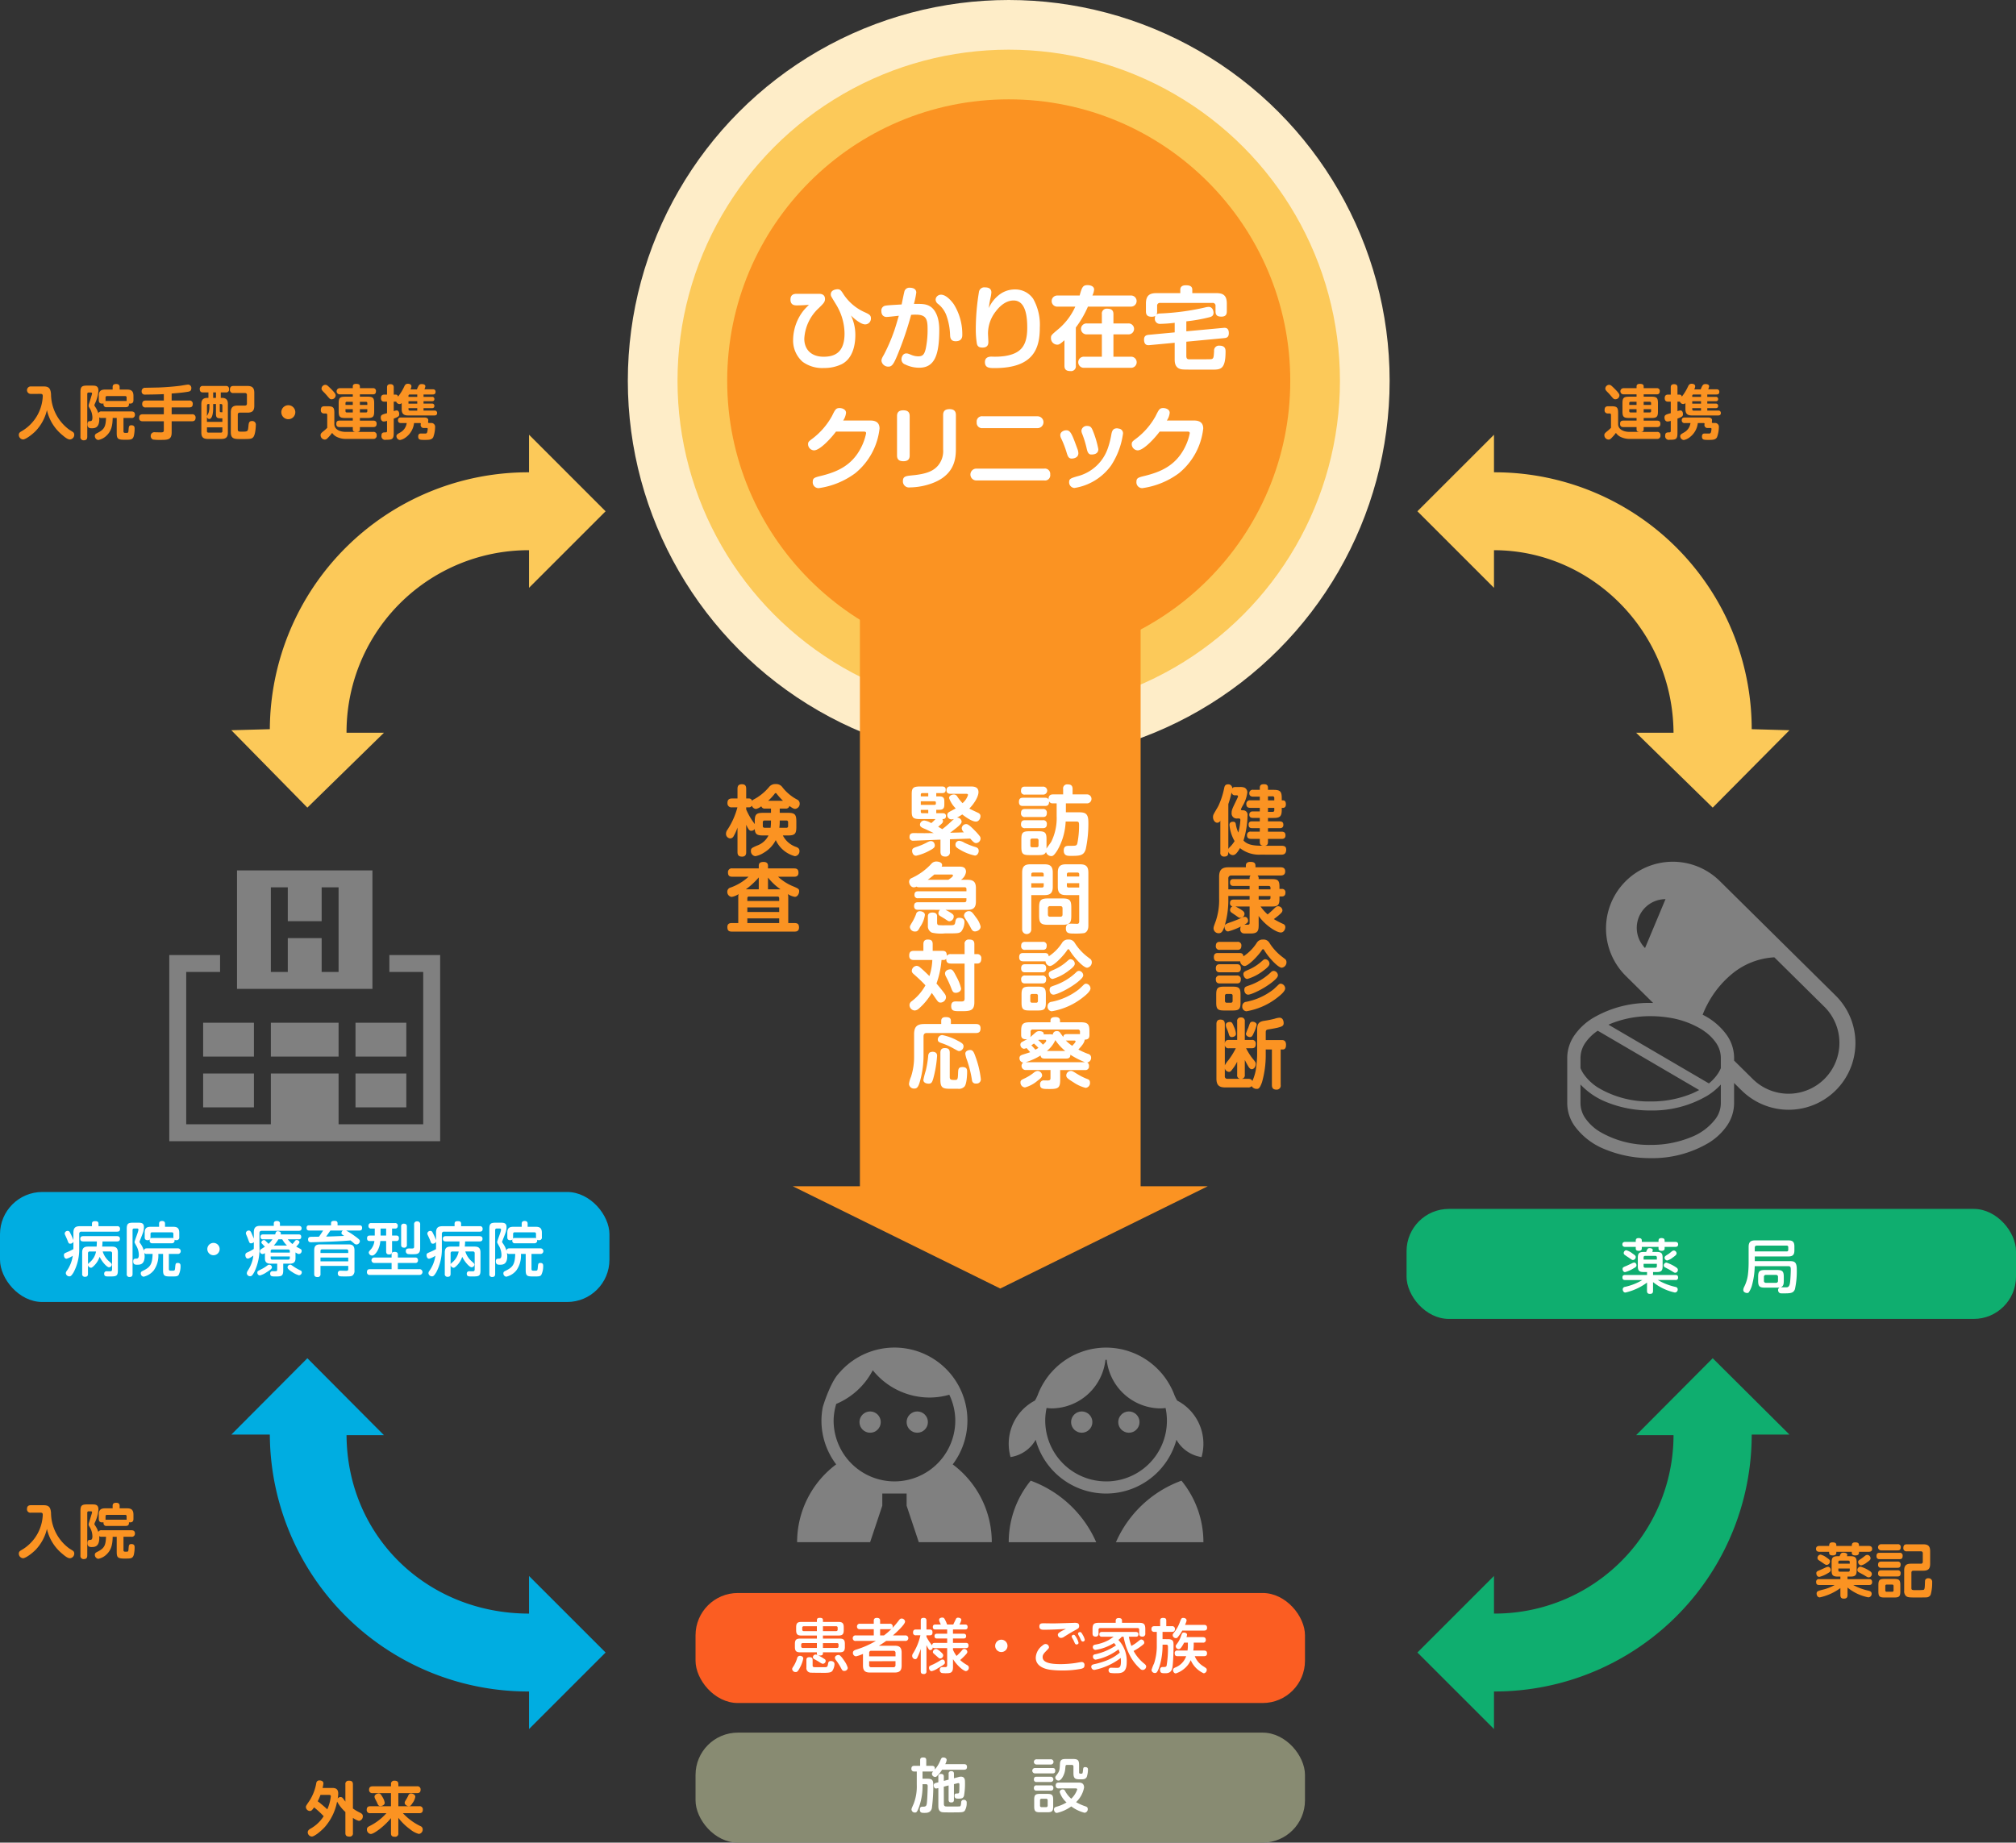 <?xml version="1.0" encoding="UTF-8"?> <svg xmlns="http://www.w3.org/2000/svg" viewBox="0 0 476.343 435.483"><rect x="0" y="0" width="476.343" height="435.483" fill="#333333" stroke="none"/><defs><style>.cls-1{fill:#feedc8;}.cls-2{fill:#fcc959;}.cls-3{fill:#fb9322;}.cls-4{fill:#fff;}.cls-5{fill:gray;}.cls-6{fill:#00ade1;}.cls-7{fill:#fb5d22;}.cls-8{fill:#888b72;}.cls-9{fill:#0fae6f;}</style></defs><title>home-visit_introduction</title><g id="レイヤー_2" data-name="レイヤー 2"><g id="レイヤー_1-2" data-name="レイヤー 1"><circle class="cls-1" cx="238.344" cy="90" r="90"></circle><circle class="cls-2" cx="238.344" cy="90" r="78.261"></circle><rect class="cls-3" x="203.18" y="142.828" width="66.327" height="142.881"></rect><polygon class="cls-3" points="285.376 280.355 236.343 304.526 187.31 280.355 285.376 280.355"></polygon><circle class="cls-3" cx="238.344" cy="90" r="66.522"></circle><path class="cls-4" d="M202.1,79.236c0,1.752-.364,5.384-3.226,6.836a9.446,9.446,0,0,1-4.187.9A7.844,7.844,0,0,1,189.64,85.5a6.677,6.677,0,0,1-2.243-5.169,11.4,11.4,0,0,1,2.5-6.985c.384-.449.833-.9,1.239-1.3-.855.064-2.03.128-2.863.128-.427,0-1.5,0-1.5-1.367s1.068-1.367,1.559-1.367h5.106c.427,0,1.495.021,1.495,1.239,0,.726-.448,1.132-1.517,2.179a10.574,10.574,0,0,0-3.375,7.2c0,2.414,1.517,4.251,4.572,4.251,2.841,0,4.934-1.2,4.934-5.49a13.247,13.247,0,0,0-1.666-6.28c-.192-.385-1.175-1.923-1.345-2.265a1.161,1.161,0,0,1-.236-.7c0-1.2,1.56-1.217,1.6-1.217.64,0,.854.32,1.452,1.26a11.65,11.65,0,0,0,5,4.187c1,.47,1.432.683,1.432,1.431a1.379,1.379,0,0,1-1.368,1.432c-.94,0-2.457-1.2-3.354-2.115A10.554,10.554,0,0,1,202.1,79.236Z"></path><path class="cls-4" d="M213.744,68.726A1.2,1.2,0,0,1,214.961,68c.364,0,1.539.064,1.539,1.153a20.483,20.483,0,0,1-.556,2.67c1.9-.021,2.97-.021,4,.706.406.277,1.987,1.538,1.987,5.426,0,5.874-1.069,8.95-4.721,8.95a7.474,7.474,0,0,1-3.333-.769A1.268,1.268,0,0,1,213,84.919c0-.513.321-1.389,1.132-1.389.321,0,.406.021,1.3.385a4.283,4.283,0,0,0,1.538.3c1.068,0,1.452-.47,1.773-1.837a21.876,21.876,0,0,0,.427-4.658c0-2.307-.363-3.353-2.756-3.353a11.2,11.2,0,0,0-1.132.042,78.14,78.14,0,0,1-3.14,9.271c-1,2.436-1.389,2.97-2.243,2.97a1.609,1.609,0,0,1-1.624-1.346c0-.491.171-.769.62-1.559a41.561,41.561,0,0,0,2.35-5.447c.405-1.133.918-2.992,1.131-3.675-.448.043-2.413.278-2.819.278a1.187,1.187,0,0,1-1.068-.47,1.622,1.622,0,0,1-.235-.876,1.153,1.153,0,0,1,1.046-1.325c.471-.085.919-.106,3.739-.277C213.146,71.461,213.616,69.068,213.744,68.726Zm8.609.919c1.453,0,2.969,2.178,3.055,2.328a13.345,13.345,0,0,1,1.965,7.157c0,.363,0,1.516-1.56,1.516-1.153,0-1.281-.769-1.324-1.388a15.019,15.019,0,0,0-.918-4.828,6.143,6.143,0,0,0-1.966-2.628,1.3,1.3,0,0,1-.534-.982,1.176,1.176,0,0,1,.491-.919A1.286,1.286,0,0,1,222.353,69.645Z"></path><path class="cls-4" d="M235.989,69.752a6.017,6.017,0,0,1,3.824-1.347,5.131,5.131,0,0,1,4.315,2.222,12.463,12.463,0,0,1,1.559,6.794c0,4.934-1.474,9.57-10.681,9.57-1.132,0-2.285,0-2.285-1.41,0-1.3,1.217-1.3,1.58-1.3a16.94,16.94,0,0,0,2.906-.107c4-.556,5.511-2.414,5.511-6.729,0-2.328-.256-6.43-3.225-6.43-2.094,0-3.611,1.773-4.23,2.606a8.434,8.434,0,0,0-1.816,5.191c0,.3.085,1.666.085,1.944,0,.427,0,1.388-1.367,1.388-.577,0-1.175-.106-1.346-.918a21.191,21.191,0,0,1-.256-3.183,53.714,53.714,0,0,1,.748-9.058,1.274,1.274,0,0,1,1.431-1.068c1.154,0,1.5.534,1.5,1.2a7.272,7.272,0,0,1-.171,1.132c-.277,1.26-.341,1.815-.448,2.585A8.127,8.127,0,0,1,235.989,69.752Z"></path><path class="cls-4" d="M267.249,69.837a1.314,1.314,0,1,1,0,2.628h-10.19A24.226,24.226,0,0,1,254.2,77.4v9.036a1.125,1.125,0,0,1-1.281,1.261c-1.09,0-1.411-.47-1.411-1.261V80.411c-1.067.94-1.3,1.047-1.73,1.047a1.518,1.518,0,0,1-1.452-1.6c0-.62.085-.684,1.986-2.286a15.023,15.023,0,0,0,3.76-5.1H249.8a1.314,1.314,0,1,1,0-2.628h5.3c.534-1.944.748-2.457,1.859-2.457.534,0,1.559.171,1.559,1.047a4.2,4.2,0,0,1-.406,1.41ZM263.083,84.3h4.144a1.314,1.314,0,1,1,0,2.627H256.119a1.314,1.314,0,1,1,0-2.627h4.23V79.023h-3.568a1.294,1.294,0,1,1,0-2.585h3.568v-2.2a1.135,1.135,0,0,1,1.26-1.282c.961,0,1.474.342,1.474,1.282v2.2h3.546a1.293,1.293,0,1,1,0,2.585h-3.546Z"></path><path class="cls-4" d="M280.308,78.3l8.78-.812c.342-.022,1.261-.129,1.261,1.238,0,.9-.428,1.112-1.026,1.176l-9.015.854v3.354c0,.513.15.662.32.748.129.064.171.064,1.752.064.641,0,3.611,0,3.846-.043.534-.128.555-.449.641-1.923a1.147,1.147,0,0,1,1.3-1.26c1.411,0,1.411.983,1.411,1.367,0,4.294-1.2,4.294-3.2,4.294-5.768,0-6.28,0-6.857-.043-1.966-.107-1.966-1.73-1.966-2.435V81.009l-5.938.556c-.342.043-1.3.128-1.3-1.3,0-.833.448-1.067,1.068-1.131l6.173-.578V76.288a33.008,33.008,0,0,1-3.482.257,1.18,1.18,0,0,1-1.2-1.346,1.207,1.207,0,0,1,.107-.534,1.694,1.694,0,0,1-.876.192c-1.089,0-1.346-.534-1.346-1.3v-1.8c0-1.922.855-2.478,2.478-2.478h5.64v-.79c0-.79.555-1.068,1.3-1.068.9,0,1.538.192,1.538,1.068v.79h5.7c1.645,0,2.456.577,2.456,2.478v1.773c0,.577-.085,1.3-1.281,1.3-1.133,0-1.389-.47-1.389-1.3V72.315a.644.644,0,0,0-.726-.726H274.134a.644.644,0,0,0-.726.726v1.239a1.678,1.678,0,0,1-.107.726,1.84,1.84,0,0,1,.791-.192,57.313,57.313,0,0,0,10.659-1.431,4.275,4.275,0,0,1,.833-.128c.919,0,1.154.939,1.154,1.388,0,.748-.512.962-1.111,1.09a38.647,38.647,0,0,1-5.319.94Z"></path><path class="cls-4" d="M205.685,99.387c1.559,0,2.136.769,2.136,1.88A15.881,15.881,0,0,1,202.1,111.82a18.921,18.921,0,0,1-8.652,3.546,1.376,1.376,0,0,1-1.41-1.474c0-.918.406-1.047,1.987-1.431,3.524-.876,7.178-2.285,9.4-6.622a12.9,12.9,0,0,0,1.218-3.439c0-.406-.278-.406-.812-.406h-6.3c-1.068,1.452-3.759,4.443-5.212,4.443a1.483,1.483,0,0,1-1.389-1.431c0-.577.171-.7,1.154-1.432a17.028,17.028,0,0,0,4.465-5.19c.79-1.582.939-1.945,1.837-1.945.641,0,1.517.342,1.517,1.112a3.939,3.939,0,0,1-.684,1.836Z"></path><path class="cls-4" d="M214.941,107.634c0,.662-.213,1.367-1.474,1.367-.961,0-1.516-.342-1.516-1.367V98.341c0-.663.213-1.368,1.473-1.368.962,0,1.517.342,1.517,1.368Zm10.916-1.518c0,2.457-.363,6.708-6.857,8.5a15.774,15.774,0,0,1-4.016.577,1.434,1.434,0,0,1-1.645-1.475c0-1.153.705-1.217,2.136-1.367,3.4-.32,5.021-1,6.152-2.307a5.338,5.338,0,0,0,1.218-3.845V98.084c0-.662.214-1.388,1.5-1.388.941,0,1.517.363,1.517,1.388Z"></path><path class="cls-4" d="M246.735,110.752a1.253,1.253,0,0,1,1.41,1.389,1.237,1.237,0,0,1-1.41,1.41H230.692a1.4,1.4,0,1,1,0-2.8Zm-1.581-12.368a1.4,1.4,0,1,1,0,2.8H232.208a1.263,1.263,0,0,1-1.431-1.389,1.247,1.247,0,0,1,1.431-1.409Z"></path><path class="cls-4" d="M252.039,107.014a23.028,23.028,0,0,0-1.3-3.4,1.787,1.787,0,0,1-.214-.769c0-.748.77-1.153,1.432-1.153,1,0,1.367.982,2.606,4.379a2.927,2.927,0,0,1,.235,1.047c0,1.068-1.111,1.26-1.581,1.26C252.466,108.381,252.274,107.761,252.039,107.014Zm13.309-4.55a18.236,18.236,0,0,1-2.8,7.519,13.159,13.159,0,0,1-8.673,5.341,1.33,1.33,0,0,1-1.26-1.389c0-.79.427-.919,1.923-1.367a10.252,10.252,0,0,0,7.284-6.814,19.9,19.9,0,0,0,.79-3.2c.129-.577.3-1.325,1.3-1.325a1.6,1.6,0,0,1,.427.065A1.107,1.107,0,0,1,265.348,102.464Zm-8.588,3.525a24.039,24.039,0,0,0-1.068-3.482,2.009,2.009,0,0,1-.171-.727,1.261,1.261,0,0,1,1.389-1.111c.79,0,1,.427,1.26,1a22.839,22.839,0,0,1,1.346,4.486c0,1.218-1.218,1.261-1.666,1.261C257.1,107.42,256.91,106.651,256.76,105.989Z"></path><path class="cls-4" d="M282.166,99.387c1.559,0,2.136.769,2.136,1.88a15.881,15.881,0,0,1-5.725,10.553,18.917,18.917,0,0,1-8.652,3.546,1.375,1.375,0,0,1-1.41-1.474c0-.918.406-1.047,1.987-1.431,3.525-.876,7.178-2.285,9.4-6.622a12.9,12.9,0,0,0,1.218-3.439c0-.406-.278-.406-.812-.406h-6.3c-1.068,1.452-3.759,4.443-5.212,4.443a1.483,1.483,0,0,1-1.389-1.431c0-.577.171-.7,1.154-1.432a17,17,0,0,0,4.464-5.19c.791-1.582.94-1.945,1.838-1.945.64,0,1.516.342,1.516,1.112a3.933,3.933,0,0,1-.683,1.836Z"></path><path class="cls-5" d="M225.111,346.091a17.234,17.234,0,0,0-26.173-22.332c-.129.128-.241.273-.365.4-.2.206-.388.421-.573.637-1.948,2.256-3.728,8.009-3.638,7.989a17.514,17.514,0,0,0-.27,2.943,17.165,17.165,0,0,0,3.481,10.358,22.951,22.951,0,0,0-9.231,18.392h17.25l2.875-8.625v-2.875h5.75v2.875l2.875,8.625h17.25A22.934,22.934,0,0,0,225.111,346.091Zm-13.769,4.017a14.394,14.394,0,0,1-14.375-14.375,14.218,14.218,0,0,1,.618-3.936,17.273,17.273,0,0,0,8.636-7.957,17.227,17.227,0,0,0,13.443,6.449,17.025,17.025,0,0,0,4.638-.664,14.2,14.2,0,0,1,1.415,6.108A14.39,14.39,0,0,1,211.342,350.108Z"></path><circle class="cls-5" cx="205.592" cy="336.092" r="2.516"></circle><circle class="cls-5" cx="216.733" cy="336.092" r="2.516"></circle><path class="cls-5" d="M279.156,349.938a27.02,27.02,0,0,0-15.481,14.545h20.669A22.9,22.9,0,0,0,279.156,349.938Z"></path><path class="cls-5" d="M243.533,349.938a22.9,22.9,0,0,0-5.189,14.545h20.67A27.037,27.037,0,0,0,243.533,349.938Z"></path><path class="cls-5" d="M277.971,340.275a8.237,8.237,0,0,0,5.935,4.083,11.51,11.51,0,0,0-5.649-13.291c-.078.115-.6-.93-.836-1.546-.028-.077-.051-.157-.084-.235a17.09,17.09,0,0,0-1.174-2.348c-.062-.1-.124-.211-.191-.316a17.039,17.039,0,0,0-1.533-2.1c-.056-.066-.118-.13-.174-.195a17.326,17.326,0,0,0-4.144-3.43c-.079-.046-.157-.1-.236-.143a17.273,17.273,0,0,0-2.386-1.123c-.107-.041-.214-.079-.32-.118a17.035,17.035,0,0,0-2.617-.722c-.056-.011-.112-.017-.174-.026a17.181,17.181,0,0,0-2.892-.277h-.006c-.05,0-.1-.007-.146-.007s-.095.007-.146.007h-.011a17.16,17.16,0,0,0-2.886.277c-.062.009-.118.015-.18.026a17.119,17.119,0,0,0-2.611.722c-.112.039-.219.078-.326.119a17.462,17.462,0,0,0-2.38,1.12c-.079.048-.163.1-.242.151a17.224,17.224,0,0,0-4.127,3.414c-.068.071-.135.14-.2.213a17.244,17.244,0,0,0-1.516,2.079c-.073.111-.14.223-.208.337a18.136,18.136,0,0,0-1.162,2.33c-.034.083-.056.17-.09.254-.236.612-.758,1.649-.836,1.534a11.525,11.525,0,0,0-5.649,13.291,8.253,8.253,0,0,0,5.941-4.083,17.231,17.231,0,0,0,33.253,0Zm-16.627,9.833a14.391,14.391,0,0,1-14.375-14.375,14.145,14.145,0,0,1,.32-2.979,10.553,10.553,0,0,0,1.118.1A12.893,12.893,0,0,0,261.2,321.372c.051,0,.1-.014.146-.014s.1.014.146.014a12.893,12.893,0,0,0,12.792,11.486,10.509,10.509,0,0,0,1.117-.1,14.341,14.341,0,0,1-14.055,17.354Z"></path><circle class="cls-5" cx="255.594" cy="336.092" r="2.516"></circle><circle class="cls-5" cx="266.735" cy="336.092" r="2.516"></circle><path class="cls-4" d="M251.2,187.744v-1.26a.946.946,0,0,1,1.08-1.1c.774,0,1.152.289,1.152,1.1v1.26h3.331a1.065,1.065,0,1,1,0,2.125h-4.915v2.107h3.079c1.53,0,2.232.306,2.232,2.358a28.566,28.566,0,0,1-.612,6.338c-.468,1.6-1.476,1.6-3.619,1.6-.684,0-1.584,0-1.584-1.261,0-1.116.72-1.116,1.35-1.116,1.566,0,1.657,0,1.854-.54a21.326,21.326,0,0,0,.414-4.249c0-.775-.053-.954-.7-.954h-2.467a14.8,14.8,0,0,1-1.98,6.841c-.846,1.333-1.152,1.333-1.44,1.333a1.318,1.318,0,0,1-1.225-.972c-.288.7-.972.737-1.746.737h-2.2c-1.53,0-1.873-.323-1.873-1.89v-1.855c0-1.548.325-1.89,1.891-1.89h2.161c1.548,0,1.89.324,1.89,1.89V200.2c0,.162-.018.2-.018.36.162-.27.991-1.368,1.135-1.62a12.635,12.635,0,0,0,1.278-6.086v-2.989h-.864a.948.948,0,0,1-.936-.486c.071,1.08-.631,1.1-.955,1.1h-5.2c-.323,0-.954-.018-.954-.954,0-.9.523-.99.954-.99h5.2c.486,0,.685.126.846.4-.072-1.153.739-1.189,1.1-1.189Zm-9,.055a.827.827,0,0,1-.954-.937c0-.936.63-.954.954-.954h4.231a.947.947,0,1,1,0,1.891Zm0,5.293a.827.827,0,0,1-.954-.936c0-.937.63-.955.954-.955h4.195a.827.827,0,0,1,.954.937c0,.936-.63.954-.954.954Zm0,2.629a.827.827,0,0,1-.954-.919c0-.954.666-.954.954-.954h4.195a.827.827,0,0,1,.954.936c0,.937-.666.937-.99.937Zm3.187,2.9a.389.389,0,0,0-.432-.432H243.89a.388.388,0,0,0-.432.432v1.188a.382.382,0,0,0,.432.432h1.063a.389.389,0,0,0,.432-.432Z"></path><path class="cls-4" d="M243.674,219.626a1.081,1.081,0,1,1-2.16,0V206.212c0-1.476.63-1.944,1.944-1.944h3.349c1.369,0,1.945.522,1.945,1.944V209.6c0,1.477-.63,1.945-1.945,1.945h-3.133Zm2.935-12.477v-.5c0-.27-.126-.432-.45-.432h-2.053c-.324,0-.432.162-.432.432v.5Zm-2.935,2.61h2.485c.234,0,.45-.072.45-.432v-.594h-2.935Zm9.453,6.645c0,1.746-.378,2.16-2.143,2.16h-3.3c-1.764,0-2.16-.414-2.16-2.16v-1.927c0-1.729.378-2.143,2.16-2.143h3.3c1.747,0,2.143.378,2.143,2.143Zm-2.07-1.711c0-.342-.144-.54-.523-.54h-2.412a.471.471,0,0,0-.522.54v1.422c0,.307.126.54.522.54h2.412c.432,0,.523-.27.523-.54Zm.828-3.151c-1.315,0-1.945-.468-1.945-1.945v-3.385c0-1.422.576-1.944,1.945-1.944h3.331c1.368,0,1.944.522,1.944,1.944V218.8c0,1.459-.882,1.692-1.008,1.729a14.618,14.618,0,0,1-2.2.107c-1.279,0-2.107,0-2.107-1.206,0-.594.18-1.134,1.224-1.134.234,0,1.242.036,1.459.036.449,0,.468-.36.468-.63v-6.158ZM255,207.149v-.5a.383.383,0,0,0-.433-.432h-2.052a.382.382,0,0,0-.432.432v.5Zm0,2.61v-1.026h-2.917v.594c0,.307.144.432.432.432Z"></path><path class="cls-4" d="M240.812,226.211c0-.882.521-.972.936-.972h5.131c.4,0,.847.072.918.774a10.628,10.628,0,0,0,3.116-3.133,1.618,1.618,0,0,1,1.53-.828,1.576,1.576,0,0,1,1.494.774,12.525,12.525,0,0,0,3.007,3.3c.234.18.648.5.774.595a1.04,1.04,0,0,1,.253.684,1.284,1.284,0,0,1-1.1,1.3c-.936,0-3.205-2.539-4.123-4.087-.108-.181-.18-.288-.306-.288-.144,0-.252.162-.306.251-.631,1.027-3.1,3.728-4.088,3.728a1.194,1.194,0,0,1-1.007-1.117h-5.294C241.478,227.183,240.812,227.183,240.812,226.211Zm1.422-1.728a.827.827,0,0,1-.954-.936c0-.937.648-.955.954-.955h4.123a.828.828,0,0,1,.955.937c0,.918-.613.954-.955.954Zm0,5.311c-.27,0-.954,0-.954-.954,0-.936.648-.955.954-.955h4.015c.27,0,.936,0,.936.955,0,.9-.594.954-.936.954Zm0,2.629c-.27,0-.954,0-.954-.955a.827.827,0,0,1,.954-.917h4.015a.815.815,0,0,1,.936.9c0,.972-.648.972-.99.972Zm4.879,4.519c0,1.513-.306,1.873-1.854,1.873h-2.035c-1.513,0-1.854-.342-1.854-1.873V235.07c0-1.549.341-1.891,1.872-1.891h2c1.53,0,1.872.342,1.872,1.891Zm-1.872-1.6a.382.382,0,0,0-.432-.432h-.936a.39.39,0,0,0-.433.432v1.206a.39.39,0,0,0,.433.432h.936a.388.388,0,0,0,.432-.432Zm3.241,1.422a15.166,15.166,0,0,0,6.392-2.917c.2-.144,1.188-1.116,1.26-1.17a.745.745,0,0,1,.486-.2,1.162,1.162,0,0,1,1.045,1.1c0,.666-1.009,1.531-1.747,2.107A16.182,16.182,0,0,1,248.5,239a1.072,1.072,0,0,1-.973-1.189A1.024,1.024,0,0,1,248.482,236.762Zm4.1-7.418a11.455,11.455,0,0,1-3.853,2.017c-.558,0-.937-.648-.937-1.135,0-.522.288-.648,1.333-1.1a11.258,11.258,0,0,0,2.755-1.728c.7-.613.792-.7,1.08-.7a1.062,1.062,0,0,1,.991,1.081C253.956,228.318,253.073,228.984,252.587,229.344Zm-3.583,3.6a14,14,0,0,0,5.24-3.115.984.984,0,0,1,.7-.378,1.086,1.086,0,0,1,1.008,1.026c0,.379-.306.793-1.35,1.639-2.071,1.639-4.934,2.953-5.672,2.953s-.918-.811-.918-1.026C248.014,233.305,248.194,233.233,249,232.945Z"></path><path class="cls-4" d="M257.413,244.625c0,.774-.343,1.062-1.117,1.08-.072.7-.54,1.315-1.494,2.341a18.246,18.246,0,0,0,2.286,1.026.884.884,0,0,1,.721.865,1.117,1.117,0,0,1-.919,1.17.877.877,0,0,1,.414.882.822.822,0,0,1-.954.9H250.5v2.323c0,1.891-.487,2.161-2.432,2.161-1.674,0-2.322,0-2.322-1.1a.861.861,0,0,1,.792-.937c.144,0,.828.018.99.018.505,0,.684-.126.684-.558v-1.909h-5.887a.978.978,0,0,1-.558-1.764,1.02,1.02,0,0,1-.883-1.062c0-.522.379-.684.757-.81,1.242-.4,1.386-.433,1.764-.577-.36-.45-.72-.828-.864-.99a1.424,1.424,0,0,1-.612.18.952.952,0,0,1-.828-.99.67.67,0,0,1,.378-.613c.18-.108,1.062-.558,1.242-.684a1.4,1.4,0,0,1-.342.036c-1.081,0-1.1-.7-1.1-1.08v-.792c0-1.747.4-2.143,2.142-2.143h4.789v-.378c0-.7.5-.846,1.225-.846.522,0,1.026.18,1.026.846v.378h4.789c1.765,0,2.162.4,2.162,2.143Zm-12.3,10.821A7.69,7.69,0,0,1,242.2,257a1.143,1.143,0,0,1-1.08-1.171c0-.5.179-.594,1.062-1.008a10.677,10.677,0,0,0,2.089-1.314,1.587,1.587,0,0,1,.882-.4,1.1,1.1,0,0,1,1.08,1.062C246.231,254.6,245.691,255.014,245.115,255.446Zm11.235-4.411a20.041,20.041,0,0,1-3.439-1.765c0,.469-.144.9-.936.9h-5.168c-.4,0-.864-.09-.936-.721a14.67,14.67,0,0,1-3.511,1.585Zm-1.621-6.644a3.932,3.932,0,0,1,.451.018v-.576a.466.466,0,0,0-.522-.522H244.034a.466.466,0,0,0-.522.522v.738a1.384,1.384,0,0,1-.09.54c.216-.162,1.08-.936,1.261-1.08a1.254,1.254,0,0,1,.864-.342c.09,0,1.224.018,1.044.756h1.242a3.019,3.019,0,0,1,.919.072.9.9,0,0,1,.99-.828.811.811,0,0,1,.757.4c.161.216.179.234.737,1.008.018-.63.505-.7.865-.7ZM244.3,246.624c-.36.252-.431.306-.612.414.181.18.63.648.954,1.044.289-.162.451-.252.721-.432A14.58,14.58,0,0,0,244.3,246.624Zm1.117-.883c-.054.055-.054.055-.09.09a10.7,10.7,0,0,1,1.1,1.063c.18-.162.774-.667.774-.919a.22.22,0,0,0-.252-.234Zm6.284,2.647a11.552,11.552,0,0,1-2.341-2.575,6.841,6.841,0,0,1-2.017,2.575Zm.4-2.466a1.554,1.554,0,0,1-.27-.018,9.386,9.386,0,0,0,1.512,1.26c.2-.216.792-.81.792-1.027,0-.162-.108-.215-.234-.215Zm2.431,7.9a13.923,13.923,0,0,0,2.286,1.152c.4.144.721.288.721.883a1.134,1.134,0,0,1-1.027,1.242,8.9,8.9,0,0,1-2.881-1.315c-1.422-.882-1.692-1.134-1.692-1.638a1.085,1.085,0,0,1,1.134-1.044C253.379,253.106,253.523,253.2,254.532,253.826Z"></path><path class="cls-4" d="M224.606,187.6c-.252,0-.972,0-.972-.846a.829.829,0,0,1,.972-.882h4.682c.666,0,1.908,0,1.908,1.332,0,1.027-.918,2.611-2.16,3.889.36.216,1.35.666,1.836.9.414.18.793.36.793.9,0,.522-.379,1.279-1.063,1.279-1.044,0-2.791-1.333-3.241-1.693a8.75,8.75,0,0,1-1.278.756,1.058,1.058,0,0,1,1.134.919c0,.341-.234.629-.756,1.1-.558.5-1.386,1.116-1.962,1.548,1.944-.036,2.178-.054,3.276-.09a1.411,1.411,0,0,1-.54-.954,1.057,1.057,0,0,1,1.026-.991c.288,0,.576,0,2.053,1.513a12.71,12.71,0,0,1,1.207,1.368.908.908,0,0,1,.162.523,1.1,1.1,0,0,1-1.045,1.08c-.4,0-.648-.252-1.4-1.062-2.521.09-2.791.09-4.79.161v2.9a1.01,1.01,0,0,1-1.062,1.189c-.864,0-1.171-.378-1.171-1.189V198.44c-1.026.036-6.265.252-6.391.252a.822.822,0,0,1-.919-.919c0-.882.7-.882,1.027-.882.414,0,2.215.018,2.574.018.9-.018,1.459-.018,2.125-.018-.342-.162-1.782-.864-2.088-.99-.811-.324-1.171-.54-1.171-1.009a1.028,1.028,0,0,1,1.027-.972,4.225,4.225,0,0,1,1.638.612,7.714,7.714,0,0,0,.99-.954H217.44c-1.656,0-2.017-.324-2.017-1.764v-4.178c0-1.4.343-1.764,2.017-1.764h5.114c.324,0,.9.036.9.738,0,.486-.126.828-.864.828h-1.369v.775h.757c1.152,0,1.152.684,1.152,1.332v.522c0,.649-.054,1.315-1.152,1.315h-.757v.81h1.5c.27,0,.792.036.792.666,0,.7-.522.72-.864.72a.674.674,0,0,1,.162.468c0,.379-.181.541-1.135,1.333.307.2.378.234.973.576.306-.234.756-.576,1.3-1.063.252-.216,1.261-1.17,1.477-1.35a1.839,1.839,0,0,1-.595.108,1.01,1.01,0,0,1-1.008-1.026c0-.5.36-.684.756-.9.18-.089,1.063-.558,1.242-.666a6.626,6.626,0,0,1-1.566-2.43c0-.684.793-.865,1.117-.865a.919.919,0,0,1,.738.361,11.61,11.61,0,0,0,1.314,1.692,4.335,4.335,0,0,0,1.3-1.927c0-.288-.288-.288-.414-.288Zm-7.724,12.442a15.736,15.736,0,0,0,1.963-.846c.756-.414.918-.414,1.116-.414.756,0,.918.774.918,1.026,0,.4-.2.666-1.152,1.17a12,12,0,0,1-3.259,1.261c-.792,0-.954-.882-.954-1.117C215.514,200.492,215.838,200.384,216.882,200.042Zm2.449-12.6h-1.405c-.252,0-.36.126-.36.342v.433h1.765Zm-1.765,1.927v.846h3.187c.18,0,.378-.036.378-.288v-.27c0-.288-.252-.288-.378-.288Zm1.765,2.827V191.4h-1.765v.45c0,.252.144.342.36.342ZM230.35,202.2a11.3,11.3,0,0,1-3.457-1.351c-.99-.558-1.134-.774-1.134-1.188a.891.891,0,0,1,.846-.954,2.809,2.809,0,0,1,1.242.45,17.333,17.333,0,0,0,2.629,1.026c.649.216.774.468.774.99C231.25,201.447,230.98,202.2,230.35,202.2Z"></path><path class="cls-4" d="M216.918,215.016c-.378,0-.936-.071-.936-.882,0-.72.378-.9.936-.9h10.929c.4,0,.5-.216.5-.5v-.45H216.936a.741.741,0,0,1-.864-.811c0-.774.54-.828.864-.828h11.416v-.522a.389.389,0,0,0-.433-.432h-10.7c-.432,0-.5-.054-.648-.162a1.581,1.581,0,0,1-.63.18c-.775,0-1.134-.846-1.134-1.315a.908.908,0,0,1,.5-.828,14.526,14.526,0,0,0,4.736-3.4,1.527,1.527,0,0,1,1.224-.558c.4,0,1.333.162,1.333.828a.672.672,0,0,1-.108.378h4.1c.594,0,1.656,0,1.656,1.243a2.638,2.638,0,0,1-1.206,1.873h1.585c1.26,0,1.962.414,1.962,1.944v3.187c0,1.5-.648,1.962-1.962,1.962h-5.258a12.7,12.7,0,0,1,1.26.685c.594.378.721.576.721.9a1.113,1.113,0,0,1-.991,1.117c-.27,0-.342-.055-1.044-.523-.2-.144-1.152-.684-1.332-.828a.681.681,0,0,1-.252-.558,1.08,1.08,0,0,1,.4-.793Zm1.621,1.207a6.605,6.605,0,0,1-1.135,2.845c-.432.792-.594,1.08-1.134,1.08a1.165,1.165,0,0,1-1.278-1.026c0-.252.053-.361.666-1.387a12.178,12.178,0,0,0,.792-1.692.866.866,0,0,1,.972-.684C217.854,215.359,218.539,215.647,218.539,216.223Zm2.214-9.543a18.837,18.837,0,0,1-1.548,1.243h4.879c.306-.2,1.081-.721,1.081-.991,0-.252-.2-.252-.343-.252Zm.666,11.343c0,.18.018.541.325.612a13.374,13.374,0,0,0,1.692.037h.846c1.135,0,1.315,0,1.441-.793.089-.486.18-.972.918-.972.684,0,1.242.234,1.242.99a3.765,3.765,0,0,1-.756,2.251c-.432.378-.828.4-1.656.432-.541.018-1.621.018-2.215.018a9.786,9.786,0,0,1-3.061-.18,1.642,1.642,0,0,1-.954-1.62v-2.161c0-.306,0-.972,1.08-.972.756,0,1.1.306,1.1.918Zm7.832,1.027a16.877,16.877,0,0,0-.972-1.621c-.432-.666-.5-.846-.5-1.08a1.119,1.119,0,0,1,1.171-1.008c.576,0,.81.288,1.674,1.494a5.6,5.6,0,0,1,1.081,2.143c0,.828-.9,1.152-1.333,1.152C229.81,220.13,229.594,219.734,229.251,219.05Z"></path><path class="cls-4" d="M227.919,225.491V223.15a.954.954,0,0,1,1.062-1.1c.847,0,1.243.252,1.243,1.1v2.341h.648a.929.929,0,0,1,.99,1.062c0,.666-.216,1.17-.99,1.17h-.648v9.147c0,2.107-1.134,2.107-3.259,2.107-1.53,0-2.215,0-2.215-1.206,0-.991.595-1.1,1.1-1.1.036,0,1.026.018,1.224.018.612,0,.846-.108.846-.7v-8.265h-3.241c-.954,0-1.1-.5-1.1-1.152a.708.708,0,0,1-.684.306h-.432a21.442,21.442,0,0,1-1.189,5.564c.5.594,1.279,1.512,1.891,2.359a1.488,1.488,0,0,1,.36.9,1.327,1.327,0,0,1-1.278,1.242c-.5,0-.613-.18-1.261-1.1-.27-.4-.63-.936-.828-1.17a14.9,14.9,0,0,1-3.151,3.781,1.552,1.552,0,0,1-.882.36,1.3,1.3,0,0,1-1.225-1.279,1.09,1.09,0,0,1,.487-.882,12.048,12.048,0,0,0,3.277-3.781c-.865-.972-2.2-2.142-2.593-2.5-.361-.306-.631-.54-.631-.918a1.242,1.242,0,0,1,1.135-1.188,1.258,1.258,0,0,1,.828.378c.739.612,1.315,1.17,2.2,2.034a13.683,13.683,0,0,0,.684-3.8h-4.357c-.36,0-1.1-.035-1.1-1.008,0-.756.233-1.152,1.1-1.152h2.25V223.15c0-.4.072-1.1,1.027-1.1.756,0,1.17.216,1.17,1.1v1.567h2.269c.756,0,1.062.27,1.062,1.188a1.051,1.051,0,0,1,.972-.414Zm-1.89,5.419a10.34,10.34,0,0,1,1.062,2.72c0,.719-.792,1.007-1.242,1.007-.666,0-.792-.323-1.171-1.314a23.972,23.972,0,0,0-1.116-2.431,1.85,1.85,0,0,1-.27-.828c0-.486.45-.972,1.314-.972C225.092,229.092,225.435,229.74,226.029,230.91Z"></path><path class="cls-4" d="M222.392,241.294c0-.594.324-.918,1.044-.918.792,0,1.242.18,1.242.918v.72h5.906c.342,0,1.1.018,1.1.991,0,.756-.253,1.134-1.1,1.134H218.989c-.5,0-.775.234-.775.792v4.5a22.34,22.34,0,0,1-.7,5.582c-.468,1.909-.828,2.251-1.476,2.251a1.176,1.176,0,0,1-1.261-1.063,5.729,5.729,0,0,1,.469-1.692,15.1,15.1,0,0,0,.738-4.826v-5.257c0-1.818.738-2.413,2.413-2.413h4Zm-.973,8.247a27.537,27.537,0,0,1-.918,5.4c-.234.775-.4,1.171-1.08,1.171-.2,0-1.243-.055-1.243-.9a20.028,20.028,0,0,1,.559-2.161,23.859,23.859,0,0,0,.576-3.457,1.188,1.188,0,0,1,.324-.828,1.613,1.613,0,0,1,.918-.18C221.419,248.712,221.419,249.306,221.419,249.541Zm3.979-1.693a15.878,15.878,0,0,0-3.061-1.368c-.378-.144-.755-.27-.755-.811a1.075,1.075,0,0,1,1.08-1.044,12.654,12.654,0,0,1,3.619,1.332c1.062.541,1.386.811,1.386,1.333a1.136,1.136,0,0,1-1.008,1.116C226.407,248.406,226.317,248.352,225.4,247.848Zm-.99,6.716c0,.666.4.666,1.189.666.594,0,.738-.018.774-1.512.036-1.044.054-1.531,1.08-1.531,1.063,0,1.063.684,1.063,1.135,0,.846-.109,2.809-.595,3.438a1.8,1.8,0,0,1-1.566.559h-1.747c-1.836,0-2.412-.2-2.412-2.143V248.8c0-.45.108-1.1,1.026-1.1.81,0,1.188.252,1.188,1.1Zm6.068-4.862a22.36,22.36,0,0,1,1.278,5.312.994.994,0,0,1-1.134,1.062.836.836,0,0,1-.954-.756,26.352,26.352,0,0,0-1.152-4.7,7.347,7.347,0,0,1-.432-1.567c0-.738.81-.9,1.134-.9C229.81,248.154,230.062,248.5,230.476,249.7Z"></path><path class="cls-3" d="M297.812,201.987a7.243,7.243,0,0,1-4.825-1.549c-.72,1.225-1.152,1.656-1.692,1.656a1.136,1.136,0,0,1-1.063-.846c0,.558,0,1.189-.954,1.189a.844.844,0,0,1-.936-.972v-7.509a.825.825,0,0,1-.72.487c-.54,0-1.009-.595-1.009-1.351a1.824,1.824,0,0,1,.073-.486c.107-.324,1.043-1.819,1.206-2.161a18.84,18.84,0,0,0,1.368-4.231c.09-.414.234-.846.9-.846a.911.911,0,0,1,.99.972c.144-.2.27-.342.81-.342h1.026a2.714,2.714,0,0,1,1.1.162,1.255,1.255,0,0,1,.631,1.134,8.213,8.213,0,0,1-1.134,3.2,5.386,5.386,0,0,0-.379.793c0,.216.253.216.505.216a1.047,1.047,0,0,1,1.062,1.206,21.74,21.74,0,0,1-.955,5.941c.631.649,1.513,1.225,4.106,1.225h.468c-.666-.108-.721-.522-.721-.936v-.685H295.58c-.414,0-.936-.089-.936-.864a.8.8,0,0,1,.936-.846h2.088v-.828h-1.8c-.738,0-.846-.378-.846-.846,0-.72.54-.757.846-.757h1.8v-.81H296.03c-.45,0-.846-.162-.846-.756a.737.737,0,0,1,.846-.774h1.638v-.847h-2.25c-.414,0-.936-.108-.936-.9a.82.82,0,0,1,.936-.882h2.25v-.865H296.12c-.432,0-.936-.126-.936-.81a.8.8,0,0,1,.936-.81h1.548V186.2c0-.684.343-.864,1.027-.864.828,0,.9.522.9.846v.486h1.242c1.639,0,2.017.342,2.017,2v.486h.252c.415,0,.721.18.721.954,0,.342-.109.828-.721.828h-.252v.451c0,1.656-.5,1.926-2.017,1.926H299.6v.81h2.755c.4,0,.882.09.882.81,0,.775-.612.793-.882.793H299.6v.828h3.2c.36,0,.936.054.936.864,0,.793-.558.846-.936.846h-3.2v.685c0,.414-.072.846-.72.936h3.889c.9,0,1.134.324,1.134.919,0,1.152-.773,1.188-1.188,1.188Zm-5.455-8.553a1.192,1.192,0,0,1-1.35-1.3c0-.649.144-.955.882-2.5.558-1.152.63-1.3.63-1.422,0-.181-.126-.252-.324-.252h-.414a.759.759,0,0,1-.774-.721,24.178,24.178,0,0,1-.775,2.791v10.677c.055-.2.072-.234.595-.756a7.547,7.547,0,0,0,.882-1.17,9.221,9.221,0,0,1-1.207-3.817c0-.595.4-.757.847-.757.54,0,.612.324.666.684a7.644,7.644,0,0,0,.576,1.873,14.046,14.046,0,0,0,.486-2.953c0-.36-.216-.378-.414-.378Zm8.733-4.285v-.522a.376.376,0,0,0-.415-.432H299.6v.954Zm0,1.782H299.6v.937h1.08c.127,0,.415,0,.415-.415Z"></path><path class="cls-3" d="M297.4,218.6c0,1.368-.2,2.016-1.872,2.016-1.441,0-1.6,0-1.729-.018a.924.924,0,0,1-.738-1.026,1.3,1.3,0,0,1,.126-.594,16.388,16.388,0,0,1-2.989,1.153c-.72,0-.864-.811-.864-1.045,0-.594.306-.738,1.351-1.1.342-.108,1.908-.7,2.412-.955.72-.341.864-.341,1.045-.341.594,0,.756.63.756.882,0,.378-.162.558-.864.972,1.134.018,1.224.018,1.224-.486v-3.817h-3.349a11.13,11.13,0,0,1,1.494.846c.5.324.648.576.648.9a.961.961,0,0,1-1.007.937c-.271,0-.361-.073-1.171-.649-.162-.108-.864-.576-.991-.684a.722.722,0,0,1-.234-.54.9.9,0,0,1,.559-.828.72.72,0,0,1-.577-.793c0-.792.54-.828.9-.828h3.727v-.846h-5.024v.594a21.561,21.561,0,0,1-.72,5.906c-.486,1.855-.882,2.3-1.548,2.3a1.181,1.181,0,0,1-1.225-1.117c0-.36.054-.5.523-1.764a15.389,15.389,0,0,0,.792-5.438V207.22c0-1.764.774-2.25,2.25-2.25h4.07v-.414c0-.7.558-.864,1.062-.864.666,0,1.206.144,1.206.9v.378h5.924c.522,0,1.1.144,1.1.972,0,.685-.379.973-1.1.973h-5.438a.787.787,0,0,1,.27.594v.252h3.043c1.441,0,1.873.252,1.873,1.8v.523h.54a.776.776,0,0,1,.864.882c0,.5-.2.9-.864.9h-.54v.54c0,1.549-.4,1.837-1.873,1.837h-2.592a10.942,10.942,0,0,0,1.674,1.872c.7-.576,1.351-1.206,1.458-1.314.433-.432.667-.63,1.027-.63a1.064,1.064,0,0,1,1.008.954c0,.432-.324.7-.936,1.242-.414.343-.918.721-1.1.847a19.269,19.269,0,0,0,2.215,1.152.773.773,0,0,1,.5.738c0,.487-.343,1.279-1.063,1.279-1.026,0-3.673-1.675-5.24-3.908Zm-2.142-11.091a.783.783,0,0,1,.234-.594h-4.519a.65.65,0,0,0-.739.738v2.539h5.024v-.811h-3.763c-.432,0-.865-.108-.865-.828,0-.774.54-.792.865-.792h3.763Zm4.933,2.683v-.379c0-.288-.144-.432-.45-.432H297.4v.811Zm0,1.566H297.4v.846h2.341a.4.4,0,0,0,.45-.45Z"></path><path class="cls-3" d="M286.812,226.211c0-.882.521-.972.936-.972h5.131c.4,0,.847.072.918.774a10.628,10.628,0,0,0,3.116-3.133,1.618,1.618,0,0,1,1.53-.828,1.576,1.576,0,0,1,1.494.774,12.525,12.525,0,0,0,3.007,3.3c.234.18.648.5.774.595a1.04,1.04,0,0,1,.253.684,1.284,1.284,0,0,1-1.1,1.3c-.936,0-3.205-2.539-4.123-4.087-.108-.181-.18-.288-.306-.288-.144,0-.252.162-.306.251-.631,1.027-3.1,3.728-4.088,3.728a1.194,1.194,0,0,1-1.007-1.117h-5.294C287.478,227.183,286.812,227.183,286.812,226.211Zm1.422-1.728a.827.827,0,0,1-.954-.936c0-.937.648-.955.954-.955h4.123a.828.828,0,0,1,.955.937c0,.918-.613.954-.955.954Zm0,5.311c-.27,0-.954,0-.954-.954,0-.936.648-.955.954-.955h4.015c.27,0,.936,0,.936.955,0,.9-.594.954-.936.954Zm0,2.629c-.27,0-.954,0-.954-.955a.827.827,0,0,1,.954-.917h4.015a.815.815,0,0,1,.936.9c0,.972-.648.972-.99.972Zm4.879,4.519c0,1.513-.306,1.873-1.854,1.873h-2.035c-1.513,0-1.854-.342-1.854-1.873V235.07c0-1.549.341-1.891,1.872-1.891h2c1.53,0,1.872.342,1.872,1.891Zm-1.872-1.6a.382.382,0,0,0-.432-.432h-.936a.39.39,0,0,0-.433.432v1.206a.39.39,0,0,0,.433.432h.936a.388.388,0,0,0,.432-.432Zm3.241,1.422a15.166,15.166,0,0,0,6.392-2.917c.2-.144,1.188-1.116,1.26-1.17a.745.745,0,0,1,.486-.2,1.162,1.162,0,0,1,1.045,1.1c0,.666-1.009,1.531-1.747,2.107A16.182,16.182,0,0,1,294.5,239a1.072,1.072,0,0,1-.973-1.189A1.024,1.024,0,0,1,294.482,236.762Zm4.1-7.418a11.455,11.455,0,0,1-3.853,2.017c-.558,0-.937-.648-.937-1.135,0-.522.288-.648,1.333-1.1a11.258,11.258,0,0,0,2.755-1.728c.7-.613.792-.7,1.08-.7a1.062,1.062,0,0,1,.991,1.081C299.956,228.318,299.073,228.984,298.587,229.344Zm-3.583,3.6a14,14,0,0,0,5.24-3.115.984.984,0,0,1,.7-.378,1.086,1.086,0,0,1,1.008,1.026c0,.379-.306.793-1.35,1.639-2.071,1.639-4.934,2.953-5.672,2.953s-.918-.811-.918-1.026C294.014,233.305,294.194,233.233,295,232.945Z"></path><path class="cls-3" d="M292.321,245.778V241.4a.8.8,0,0,1,.882-.936.813.813,0,0,1,.919.936v4.376h1.62a.833.833,0,0,1,.972.918c0,.774-.288,1.044-.972,1.044h-1.314a14.987,14.987,0,0,0,1.386,2.25c.846,1.027.9,1.1.9,1.513,0,.594-.45,1.189-.936,1.189-.306,0-.558-.217-.828-.667-.252-.414-.7-1.26-.828-1.512v3.493a.829.829,0,0,1-.7.954h1.459c.216,0,.828,0,1.026.54a11.473,11.473,0,0,0,.972-3.8,24.123,24.123,0,0,0,.163-2.575V243.4c0-1.279.233-1.927,1.656-2.143a23.843,23.843,0,0,0,2.5-.5,4.315,4.315,0,0,1,1.116-.234c.918,0,.99,1.008.99,1.242,0,.72-.2.991-3.673,1.531-.522.09-.558.288-.558.774V245.8H302.8c.325,0,1.062,0,1.062,1.116,0,.432-.053,1.116-.774,1.116H302.6v8.391a.941.941,0,0,1-.972,1.1c-.793,0-1.1-.36-1.1-1.1v-8.391h-1.459v1.315a23.3,23.3,0,0,1-.882,6.427c-.558,1.567-.882,1.567-1.243,1.567a1.386,1.386,0,0,1-1.206-.648,1.034,1.034,0,0,1-.864.306h-5.366c-1.4,0-2.089-.486-2.089-2.089V242.051c0-.361.055-1.081.919-1.081.63,0,1.062.18,1.062,1.081v4.626c.054-.72.4-.9.972-.9Zm-2.107,4.825A17.5,17.5,0,0,0,292,247.74h-1.621a.832.832,0,0,1-.972-.774v4.807A6.013,6.013,0,0,1,290.214,250.6Zm2.107.306a8.734,8.734,0,0,1-.918,1.513c-.558.755-.684.9-1.008.9a1.083,1.083,0,0,1-.991-.811v1.837a.55.55,0,0,0,.612.612h2.989a.807.807,0,0,1-.684-.954Zm-.738-8.192a4.777,4.777,0,0,1,.45,1.62c0,.63-.72.756-.972.756-.522,0-.63-.36-.774-.882a11,11,0,0,0-.433-1.153,1.9,1.9,0,0,1-.216-.792c0-.72.864-.738.937-.738C291.079,241.528,291.187,241.762,291.583,242.717Zm5.347-.541a9.281,9.281,0,0,1-.72,2.017c-.234.54-.4.9-.864.9-.36,0-.954-.252-.954-.792a10.036,10.036,0,0,1,.558-1.422c.054-.162.306-.9.378-1.045a.653.653,0,0,1,.684-.36C296.372,241.474,296.93,241.744,296.93,242.176Z"></path><path class="cls-3" d="M184.235,191.093V192.1h1.909c1.62,0,2.016.342,2.016,2.017v1.314c0,1.657-.36,2.017-2.016,2.017h-1.171a5.5,5.5,0,0,0,3.152,2.719c.4.162.773.36.773.954a1.165,1.165,0,0,1-1.08,1.224,6.91,6.91,0,0,1-4.519-3.8,7.225,7.225,0,0,1-2.773,2.953,5.7,5.7,0,0,1-2.035.846,1.17,1.17,0,0,1-1.062-1.242c0-.612.18-.7,1.4-1.242a4.816,4.816,0,0,0,2.755-2.413H180.31c-1.351,0-1.909-.216-1.98-1.531a.949.949,0,0,1-.811.432c-.432,0-.648-.234-1.206-1.422v6.446c0,.324-.018,1.08-.955,1.08-.684,0-1.1-.216-1.1-1.08v-5.78a11.918,11.918,0,0,1-.936,2.071.943.943,0,0,1-.756.486,1.069,1.069,0,0,1-1.026-1.1,1.59,1.59,0,0,1,.341-.954,17.881,17.881,0,0,0,2.359-5.293h-1.26a.945.945,0,0,1-1.1-.972c0-.72.252-1.117,1.1-1.117h1.278v-2.287c0-.558.144-1.08,1.027-1.08.738,0,1.026.325,1.026,1.08v2.287h.594a.776.776,0,0,1,.81.558,1.032,1.032,0,0,1,.432-.36,12.111,12.111,0,0,0,3.547-2.881,1.826,1.826,0,0,1,1.567-.72,1.8,1.8,0,0,1,1.656.81,10.913,10.913,0,0,0,3.385,2.827,1.042,1.042,0,0,1,.649.955,1.2,1.2,0,0,1-1.045,1.26c-.2,0-.45,0-1.386-.684a.805.805,0,0,1-.918.612Zm-3.457,0a.815.815,0,0,1-.9-.54,2.9,2.9,0,0,1-1.26.63,1.133,1.133,0,0,1-.973-.774.788.788,0,0,1-.738.4h-.594v.5a15.742,15.742,0,0,0,1.3,2.431c.108.162.612.864.721,1.026v-.648c0-1.675.359-2.017,2.016-2.017h1.819v-1.008Zm-.108,2.827a.382.382,0,0,0-.432.432v.864c0,.324.2.414.432.414h1.405a12.09,12.09,0,0,0,.09-1.71Zm4.339-4.663a16.089,16.089,0,0,1-1.422-1.567c-.18-.234-.2-.252-.306-.252-.126,0-.144.018-.342.288a12.476,12.476,0,0,1-1.44,1.531Zm-.774,4.663a11.476,11.476,0,0,1-.09,1.71H185.8a.362.362,0,0,0,.414-.414v-.864a.377.377,0,0,0-.414-.432Z"></path><path class="cls-3" d="M174.44,212.135a3.673,3.673,0,0,1,.072-.828,4.3,4.3,0,0,1-1.62.666,1.174,1.174,0,0,1-1.045-1.224,1.01,1.01,0,0,1,.775-.99,12.41,12.41,0,0,0,4.249-2.557h-3.835c-.684,0-1.027-.234-1.027-1.026a.876.876,0,0,1,1.027-.937h6.248v-.647c0-.793.63-.883,1.17-.883.468,0,1.008.18,1.008.883v.647h6.158c.522,0,1.045.108,1.045,1.027,0,.936-.757.936-1.045.936h-3.781a11.818,11.818,0,0,0,3.223,2.125c1.584.666,1.765.738,1.765,1.332,0,.433-.306,1.3-1.045,1.3a4.5,4.5,0,0,1-1.62-.649,3.058,3.058,0,0,1,.089.828v6.014h1.477c.756,0,1.063.271,1.063,1.063,0,.936-.739.954-1.063.954h-14.8c-.757,0-1.063-.27-1.063-1.08,0-.937.757-.937,1.063-.937h1.512Zm4.844-4.771a17.97,17.97,0,0,1-3.043,2.809h3.043Zm-2.7,5.564h7.526v-.612c0-.307-.144-.432-.432-.432h-6.662a.38.38,0,0,0-.432.432Zm7.526,1.53h-7.526v1.081h7.526Zm0,2.593h-7.526v1.1h7.526Zm.306-6.878a13.679,13.679,0,0,1-2.953-2.773v2.773Z"></path><polygon class="cls-5" points="92 225.709 92 229.709 100 229.709 100 265.709 80 265.709 80 253.709 64 253.709 64 265.709 44 265.709 44 229.709 52 229.709 52 225.709 40 225.709 40 269.709 104 269.709 104 225.709 92 225.709"></polygon><path class="cls-5" d="M56,229.709v4H88v-28H56v24Zm12-20v8h8v-8h4v20H76v-8H68v8H64v-20Z"></path><rect class="cls-5" x="48" y="241.709" width="12" height="8"></rect><rect class="cls-5" x="48" y="253.709" width="12" height="8"></rect><rect class="cls-5" x="84" y="241.709" width="12" height="8"></rect><rect class="cls-5" x="84" y="253.709" width="12" height="8"></rect><rect class="cls-5" x="64" y="241.709" width="16" height="8"></rect><rect class="cls-6" y="281.709" width="144" height="26" rx="10"></rect><path class="cls-4" d="M17.345,291.364c0-1.176.448-1.568,1.555-1.568h2.829v-.589c0-.448.239-.6.757-.6.448,0,.785.085.785.6v.589h4.4a.582.582,0,0,1,.686.616c0,.491-.2.672-.686.672H19.278a.492.492,0,0,0-.56.561v3.376a11.641,11.641,0,0,1-1.331,5.686c-.56.911-.756.94-.994.94a.826.826,0,0,1-.841-.743.89.89,0,0,1,.21-.533,8.153,8.153,0,0,0,1.429-3.586,5.175,5.175,0,0,1-1.471.7c-.532,0-.616-.659-.616-.84,0-.407.1-.435.98-.813.6-.252,1.205-.589,1.247-.6,0-.014.014-.365.014-.449v-1.331a.815.815,0,0,1-.742.477c-.364,0-.42-.154-.645-.756-.125-.322-.266-.631-.546-1.247a1.055,1.055,0,0,1-.126-.42.691.691,0,0,1,.714-.6c.351,0,.477.238.645.6a13.166,13.166,0,0,1,.7,1.582Zm6.92,4.4a4.954,4.954,0,0,0,1.485,2.311c.588.519.658.575.658.827a.661.661,0,0,1-.672.6c-.406,0-1.5-1.064-2.2-2.466a5.323,5.323,0,0,1-1.163,1.948c-.616.63-.756.63-.9.63a.784.784,0,0,1-.687-.63v2.059c0,.56-.252.714-.729.714a.609.609,0,0,1-.644-.714V296.03c0-1.065.435-1.416,1.415-1.416h2c.042-.434.056-.994.056-1.218H19.685c-.463,0-.715-.168-.715-.63,0-.589.462-.617.715-.617h7.956c.392,0,.7.14.7.631,0,.6-.5.616-.7.616H24.223a12.114,12.114,0,0,1-.084,1.218h2.3c.953,0,1.415.323,1.415,1.416v4.187c0,1.457-.42,1.457-2.087,1.457-.715,0-1.149,0-1.149-.63a.532.532,0,0,1,.547-.6c.2,0,.658.013.84.013.238,0,.476-.027.476-.49v-3.754a.39.39,0,0,0-.434-.448Zm-3.474,3.1a.586.586,0,0,1,.252-.393,4.454,4.454,0,0,0,1.653-2.7H21.239a.394.394,0,0,0-.448.448Z"></path><path class="cls-4" d="M34.707,296.352a.646.646,0,0,1-.6-.238,5.75,5.75,0,0,1,.07.755c0,2.032-1.134,2.032-1.751,2.032-.406,0-.952,0-.952-.785,0-.63.322-.644.715-.658.35,0,.616-.1.616-.911a4.488,4.488,0,0,0-.659-2.226c-.308-.575-.35-.631-.35-.786,0-.321.911-2.436.911-2.913,0-.28-.21-.28-.323-.28h-.672a.349.349,0,0,0-.392.393v10.351c0,.49-.2.714-.714.714a.613.613,0,0,1-.659-.714v-10.66c0-1.19.294-1.457,1.457-1.457h1.12c.785,0,1.485,0,1.485,1.065a4.6,4.6,0,0,1-.336,1.582c-.1.3-.714,1.793-.714,1.864,0,.1.028.14.238.448a5.314,5.314,0,0,1,.8,1.667c.07-.532.448-.561.715-.561h7.284a.661.661,0,1,1,0,1.318H39.9v3.529c0,.435.2.435.7.435.686,0,.714,0,.784-.729.084-.9.1-1.106.616-1.106.659,0,.659.462.659.686a4.562,4.562,0,0,1-.462,2.171c-.266.336-.7.336-1.667.336-1.541,0-2,0-2-1.457v-3.865H37.41a6.019,6.019,0,0,1-1.078,3.88,4.279,4.279,0,0,1-2.4,1.5.781.781,0,0,1-.672-.8c0-.351.21-.448.546-.616,1.7-.827,2.171-1.5,2.255-3.964Zm1.3-2.522a.562.562,0,0,1-.644-.631.724.724,0,0,1,.042-.294.675.675,0,0,1-.518.21c-.659,0-.7-.448-.7-.728v-1.036c0-1.079.449-1.415,1.415-1.415h1.989v-.756c0-.127,0-.617.687-.617.5,0,.714.238.714.617v.756H40.94c.953,0,1.415.336,1.415,1.415v1.036a.613.613,0,0,1-.659.715.955.955,0,0,1-.476-.1.62.62,0,0,1-.63.827Zm4.581-1.26a.621.621,0,0,1,.406.084,1.3,1.3,0,0,1-.028-.267v-.756a.344.344,0,0,0-.378-.392H35.939a.344.344,0,0,0-.378.392v.756a1.268,1.268,0,0,1-.042.351c.084-.1.154-.168.49-.168Z"></path><path class="cls-4" d="M51.9,295.2a1.457,1.457,0,1,1-1.456-1.456A1.455,1.455,0,0,1,51.9,295.2Z"></path><path class="cls-4" d="M59.975,293.55a.9.9,0,0,1-.659.294c-.35,0-.378-.1-.714-1.022-.14-.393-.182-.477-.406-1a1.081,1.081,0,0,1-.1-.406.683.683,0,0,1,.686-.6c.337,0,.477.265.589.5s.574,1.332.6,1.4V291.28c0-1.2.49-1.568,1.555-1.568h3.165v-.547c0-.532.435-.6.7-.6.392,0,.756.112.756.6v.547h4.4c.252,0,.714.042.714.588,0,.477-.322.589-.714.589h-8.7c-.392,0-.546.195-.546.559v3.124a12.457,12.457,0,0,1-1.191,6.009c-.532.981-.728,1.037-1.023,1.037a.764.764,0,0,1-.77-.672,1.256,1.256,0,0,1,.21-.617,8.387,8.387,0,0,0,1.149-2.549,7.8,7.8,0,0,0,.182-1.05c-.168.126-.911.714-1.3.714-.49,0-.588-.6-.588-.813,0-.448.294-.574.56-.685a10.714,10.714,0,0,0,1.429-.771c0-.1.014-.435.014-.6Zm3.054,7.1a5.068,5.068,0,0,1-1.625.784.639.639,0,0,1-.6-.658c0-.336.084-.378.953-.813a9.193,9.193,0,0,0,1.414-.882.7.7,0,0,1,.463-.182.64.64,0,0,1,.616.658C64.247,299.8,63.9,300.106,63.029,300.652Zm6.793-3.32c0,.518-.056,1.317-1.317,1.317H66.923v1.568c0,1.43-.477,1.457-1.849,1.457-.8,0-1.233,0-1.233-.658a.528.528,0,0,1,.588-.588,7.881,7.881,0,0,0,.8,0c.182-.028.266-.112.266-.406v-1.373H63.9c-1.2,0-1.3-.729-1.3-1.3v-1.191a1.142,1.142,0,0,1-.588.224.67.67,0,0,1-.6-.686.614.614,0,0,1,.35-.518c.126-.084.714-.448.827-.532-.127-.141-.183-.183-.631-.673-.14-.14-.2-.224-.2-.35a.644.644,0,0,1,.616-.547.558.558,0,0,1,.393.21c.378.365.434.421.672.687a6.074,6.074,0,0,0,.939-1.078H62.16a.518.518,0,0,1-.6-.561c0-.448.2-.589.6-.589H65c.028-.069.14-.378.168-.448a.436.436,0,0,1,.462-.321c.112,0,.728.042.728.517a.912.912,0,0,1-.042.252h4.259c.21,0,.6.015.6.576,0,.5-.322.574-.6.574H68a7.57,7.57,0,0,0,1.093,1.12,7.354,7.354,0,0,0,.616-.742.473.473,0,0,1,.406-.21c.3,0,.645.238.645.5s-.532.826-.771,1.064c.168.1.9.477,1.037.574a.432.432,0,0,1,.252.421.7.7,0,0,1-.658.742c-.168,0-.309-.055-.8-.364Zm-5.869-1.3h4.525v-.337c0-.224-.084-.392-.393-.392h-3.74a.343.343,0,0,0-.392.392Zm0,.91v.364a.344.344,0,0,0,.392.393h3.74c.323,0,.393-.183.393-.393v-.364Zm3.852-2.577a6.231,6.231,0,0,1-1.12-1.471h-.9a10.445,10.445,0,0,1-1.079,1.471Zm.771,4.524c.168,0,.224.042.658.35a11.643,11.643,0,0,0,1.751,1.008.46.46,0,0,1,.322.449.692.692,0,0,1-.686.7,5.169,5.169,0,0,1-1.5-.714c-.406-.252-1.177-.742-1.177-1.135A.651.651,0,0,1,68.576,298.887Z"></path><path class="cls-4" d="M81.777,290.819a16.2,16.2,0,0,1,1.933,1.218c1.289.91,1.317,1.065,1.317,1.3a.843.843,0,0,1-.784.784.911.911,0,0,1-.617-.294c-.308-.266-.336-.295-.812-.673-.729.084-2.746.2-4.511.281-1.428.055-4.622.154-4.706.154-.336,0-.8,0-.8-.673a.551.551,0,0,1,.5-.6c.154-.015.336-.015,2.073-.042.252-.351.63-.9.98-1.457H73.079c-.337,0-.645-.1-.645-.631,0-.588.42-.6.645-.6h5.14v-.463c0-.42.169-.588.841-.588.644,0,.7.336.7.588v.463h5.155c.294,0,.645.056.645.616,0,.588-.407.617-.645.617Zm-6.051,8.362v1.905a.635.635,0,0,1-.714.729c-.645,0-.771-.323-.771-.729v-5.575c0-1.051.421-1.415,1.4-1.415h6.7c.967,0,1.415.351,1.415,1.415v4.748a1.356,1.356,0,0,1-.476,1.2c-.28.183-.532.21-1.835.21-1.107,0-1.218-.042-1.358-.126a.692.692,0,0,1-.267-.588.581.581,0,0,1,.673-.644c.2,0,1.092.028,1.274.028.266,0,.519-.015.519-.406v-.757Zm0-3.054h6.556v-.462a.349.349,0,0,0-.393-.392H76.1c-.28,0-.378.154-.378.392Zm6.556,1.079H75.726v.9h6.556Zm-4.217-6.387c-.714,1.022-.784,1.134-1.008,1.428,1.246-.028,2.955-.1,4.258-.154-.574-.406-.63-.435-.63-.7a.676.676,0,0,1,.35-.574Z"></path><path class="cls-4" d="M92.527,298.481h-4.09a.638.638,0,1,1,0-1.275h4.09v-.743c0-.462.322-.6.7-.6.462,0,.784.139.784.6v.743h4.076a.585.585,0,0,1,.673.644.577.577,0,0,1-.673.631H94v1.47h5.1a.681.681,0,1,1,0,1.359H87.415a.609.609,0,0,1-.715-.645c0-.517.224-.714.715-.714h5.112Zm.112-6.472h1.023c.154,0,.6,0,.6.63s-.434.659-.6.659H92.639v2.451a.627.627,0,0,1-.672.729c-.574,0-.729-.267-.729-.729V293.3H89.866c-.14,1.862-1.191,3.432-1.933,3.432a.8.8,0,0,1-.8-.687c0-.224.056-.294.574-.868a3.681,3.681,0,0,0,.757-1.877H87.344c-.168,0-.616,0-.616-.644,0-.617.406-.645.645-.645h1.176v-1.653h-.855a.572.572,0,0,1-.63-.644.593.593,0,0,1,.686-.659h5.562a.585.585,0,0,1,.672.644c0,.393-.2.659-.6.659h-.743Zm-1.4-1.653H89.922v1.653h1.316Zm4.9,3.839a.589.589,0,0,1-.672.671c-.687,0-.687-.476-.687-.671V289.88a.59.59,0,0,1,.673-.673c.686,0,.686.49.686.673Zm3.138.826c0,1.4-.757,1.4-1.821,1.4a7.472,7.472,0,0,1-1.051-.042.655.655,0,0,1-.518-.7c0-.645.476-.63,1.121-.616.63.013.84.028.84-.477V289.4a.639.639,0,0,1,.7-.743.646.646,0,0,1,.729.743Z"></path><path class="cls-4" d="M103.025,291.364c0-1.176.449-1.568,1.555-1.568h2.83v-.589c0-.448.238-.6.756-.6.448,0,.785.085.785.6v.589h4.4a.582.582,0,0,1,.686.616c0,.491-.2.672-.686.672h-8.391a.492.492,0,0,0-.56.561v3.376a11.641,11.641,0,0,1-1.331,5.686c-.56.911-.756.94-.994.94a.826.826,0,0,1-.841-.743.89.89,0,0,1,.21-.533,8.153,8.153,0,0,0,1.429-3.586,5.175,5.175,0,0,1-1.471.7c-.532,0-.616-.659-.616-.84,0-.407.1-.435.981-.813.6-.252,1.2-.589,1.246-.6,0-.014.014-.365.014-.449v-1.331a.815.815,0,0,1-.742.477c-.364,0-.42-.154-.644-.756-.126-.322-.266-.631-.547-1.247a1.055,1.055,0,0,1-.126-.42.692.692,0,0,1,.715-.6c.35,0,.476.238.644.6a13.166,13.166,0,0,1,.7,1.582Zm6.92,4.4a4.954,4.954,0,0,0,1.485,2.311c.588.519.658.575.658.827a.661.661,0,0,1-.672.6c-.406,0-1.5-1.064-2.2-2.466a5.308,5.308,0,0,1-1.163,1.948c-.616.63-.756.63-.9.63a.784.784,0,0,1-.687-.63v2.059c0,.56-.252.714-.728.714a.609.609,0,0,1-.644-.714V296.03c0-1.065.434-1.416,1.414-1.416h2c.042-.434.055-.994.055-1.218h-3.207c-.463,0-.715-.168-.715-.63,0-.589.462-.617.715-.617h7.956c.392,0,.7.14.7.631,0,.6-.5.616-.7.616H109.9a12.114,12.114,0,0,1-.084,1.218h2.3c.953,0,1.415.323,1.415,1.416v4.187c0,1.457-.42,1.457-2.087,1.457-.715,0-1.149,0-1.149-.63a.532.532,0,0,1,.547-.6c.2,0,.658.013.84.013.238,0,.476-.027.476-.49v-3.754a.39.39,0,0,0-.434-.448Zm-3.474,3.1a.585.585,0,0,1,.253-.393,4.453,4.453,0,0,0,1.652-2.7h-1.457a.394.394,0,0,0-.448.448Z"></path><path class="cls-4" d="M120.387,296.352a.645.645,0,0,1-.6-.238,5.981,5.981,0,0,1,.069.755c0,2.032-1.134,2.032-1.75,2.032-.407,0-.953,0-.953-.785,0-.63.322-.644.714-.658.351,0,.617-.1.617-.911a4.478,4.478,0,0,0-.659-2.226c-.308-.575-.35-.631-.35-.786,0-.321.911-2.436.911-2.913,0-.28-.21-.28-.322-.28h-.673a.349.349,0,0,0-.392.393v10.351c0,.49-.2.714-.714.714a.613.613,0,0,1-.659-.714v-10.66c0-1.19.294-1.457,1.457-1.457H118.2c.784,0,1.485,0,1.485,1.065a4.576,4.576,0,0,1-.337,1.582c-.1.3-.714,1.793-.714,1.864,0,.1.028.14.238.448a5.314,5.314,0,0,1,.8,1.667c.071-.532.449-.561.715-.561h7.284a.661.661,0,1,1,0,1.318h-2.088v3.529c0,.435.2.435.7.435.686,0,.715,0,.784-.729.084-.9.1-1.106.617-1.106.658,0,.658.462.658.686a4.562,4.562,0,0,1-.462,2.171c-.266.336-.7.336-1.667.336-1.541,0-2,0-2-1.457v-3.865H123.09a6.019,6.019,0,0,1-1.078,3.88,4.279,4.279,0,0,1-2.4,1.5.781.781,0,0,1-.672-.8c0-.351.21-.448.546-.616,1.7-.827,2.172-1.5,2.256-3.964Zm1.3-2.522a.562.562,0,0,1-.644-.631.724.724,0,0,1,.042-.294.675.675,0,0,1-.518.21c-.658,0-.7-.448-.7-.728v-1.036c0-1.079.448-1.415,1.414-1.415h1.989v-.756c0-.127,0-.617.687-.617.5,0,.714.238.714.617v.756h1.947c.953,0,1.415.336,1.415,1.415v1.036a.613.613,0,0,1-.659.715.957.957,0,0,1-.476-.1.619.619,0,0,1-.63.827Zm4.581-1.26a.621.621,0,0,1,.406.084,1.3,1.3,0,0,1-.028-.267v-.756a.344.344,0,0,0-.378-.392h-4.65a.345.345,0,0,0-.379.392v.756a1.231,1.231,0,0,1-.042.351c.084-.1.155-.168.49-.168Z"></path><rect class="cls-7" x="164.343" y="376.483" width="144" height="26" rx="10"></rect><path class="cls-4" d="M189.794,391.96a7.1,7.1,0,0,1-.7,1.988c-.546,1.08-.742,1.219-1.093,1.219a.8.8,0,0,1-.826-.686c0-.21.042-.266.378-.784a7.434,7.434,0,0,0,.8-1.821.676.676,0,0,1,.63-.547C189.22,391.329,189.794,391.442,189.794,391.96Zm3.222-1.457h-3.852c-.952,0-1.345-.21-1.345-1.274v-.7c0-1.05.379-1.275,1.345-1.275h3.852v-.714h-3.558c-.938,0-1.344-.182-1.344-1.275v-.672c0-1.051.364-1.275,1.344-1.275h3.558v-.406c0-.238.056-.56.659-.56.56,0,.77.139.77.56v.406h3.572c.953,0,1.345.224,1.345,1.275v.672c0,1.106-.435,1.275-1.373,1.275h-3.544v.714h3.838c.953,0,1.345.2,1.345,1.275v.7c0,1.064-.378,1.274-1.345,1.274h-3.838v.28c0,.323-.224.476-.686.476a1.619,1.619,0,0,1-.49-.069,12,12,0,0,1,1.26.714c.449.28.56.35.56.63a.68.68,0,0,1-.63.672c-.21,0-.294-.028-1.05-.518-.155-.1-.9-.518-1.051-.6a.476.476,0,0,1-.28-.448.653.653,0,0,1,.63-.616,1.159,1.159,0,0,1,.5.139.406.406,0,0,1-.2-.364Zm0-1.037v-1.148H189.7c-.336,0-.392.2-.392.378v.392a.342.342,0,0,0,.392.378Zm0-3.977V384.34h-3.081a.339.339,0,0,0-.378.378v.392a.334.334,0,0,0,.378.379Zm-1.008,8.068c0,.462.154.462.98.462h1.765c.617,0,.77-.014.883-.7.07-.42.112-.757.686-.757.07,0,.855,0,.855.743a3.165,3.165,0,0,1-.533,1.624c-.224.225-.49.421-1.849.421-.49,0-2.941-.015-3.264-.042a1.056,1.056,0,0,1-.994-1.191V392.31c0-.182,0-.658.7-.658s.771.308.771.658Zm2.437-8.068h3.1a.335.335,0,0,0,.378-.379v-.392a.334.334,0,0,0-.378-.378h-3.1Zm0,3.977h3.306a.336.336,0,0,0,.378-.378V388.7c0-.224-.084-.378-.378-.378h-3.306Zm5.085,3.11a5.122,5.122,0,0,1,.784,1.625.8.8,0,0,1-.84.7c-.378,0-.462-.126-.771-.7a12.233,12.233,0,0,0-1.162-1.821,1.041,1.041,0,0,1-.267-.589c0-.265.253-.658.9-.658C198.563,391.133,199.193,392.072,199.53,392.576Z"></path><path class="cls-4" d="M213.866,386.511a.657.657,0,1,1,0,1.3h-4.483c-.826.6-1.415.952-1.709,1.134h3.712c1.093,0,1.653.35,1.653,1.653v3.026c0,1.246-.518,1.653-1.653,1.653h-5.827c-1.135,0-1.653-.407-1.653-1.653v-2.746a8.65,8.65,0,0,1-1.653.574.8.8,0,0,1-.728-.826c0-.49.42-.644.8-.77a21.478,21.478,0,0,0,4.623-2.045h-4.735a.629.629,0,0,1-.728-.645.64.64,0,0,1,.728-.658h4.245V385.04H203.22c-.2,0-.729,0-.729-.644a.631.631,0,0,1,.729-.645h3.236v-.742c0-.477.322-.645.7-.645.448,0,.8.126.8.645v.742h2.254a.631.631,0,0,1,.729.631.7.7,0,0,1-.1.392,19.851,19.851,0,0,0,1.471-1.723c.252-.336.392-.532.728-.532a.807.807,0,0,1,.813.714c0,.686-2.06,2.563-2.872,3.278Zm-2.27,4.944v-.812a.45.45,0,0,0-.5-.5h-5.225a.451.451,0,0,0-.5.5v.812Zm-6.233,1.149v.925a.451.451,0,0,0,.5.5h5.225a.451.451,0,0,0,.5-.5V392.6Zm2.592-7.564v1.471h.91a16.909,16.909,0,0,0,1.821-1.583.8.8,0,0,1-.477.112Z"></path><path class="cls-4" d="M223.8,388.276v-1.037h-2.368c-.378,0-.63-.14-.63-.56,0-.378.182-.574.63-.574H223.8v-1h-2.746c-.224,0-.644-.014-.644-.575,0-.517.308-.6.644-.6h1.233c-.07-.183-.1-.238-.322-.743a.962.962,0,0,1-.071-.35c0-.448.519-.547.743-.547.294,0,.434.1.6.406a8.447,8.447,0,0,1,.547,1.234h1.456c.028-.057.63-1.318.645-1.331a.47.47,0,0,1,.49-.281c.28,0,.77.126.77.519a3.4,3.4,0,0,1-.448,1.093h1.289c.2,0,.644,0,.644.588,0,.56-.392.588-.644.588h-2.816v1h2.48c.294,0,.63.084.63.56,0,.365-.168.574-.63.574h-2.48v1.037H228.2c.266,0,.644.042.644.616,0,.518-.294.616-.644.616h-3.026v.406a7.169,7.169,0,0,0,.841,1.444,13.426,13.426,0,0,0,1.3-1.345.666.666,0,0,1,.533-.309.743.743,0,0,1,.714.687c0,.224-.084.35-.546.841a13.885,13.885,0,0,1-1.149,1.092,8,8,0,0,0,1.6,1.163c.28.168.449.308.449.63a.782.782,0,0,1-.687.827c-.49,0-1.975-1.149-3.054-2.83v1.876c0,1.374-.574,1.457-1.737,1.457a6.161,6.161,0,0,1-.9-.055.718.718,0,0,1-.49-.729c0-.673.462-.673.91-.673h.532c.225-.042.309-.21.309-.448v-4.034H220.89c-.336,0-.392-.069-.49-.153a.646.646,0,0,1-.575.63.485.485,0,0,1-.42-.281,7.35,7.35,0,0,1-.5-.91v6.177a.567.567,0,0,1-.63.659c-.5,0-.715-.183-.715-.659V389.7a13.825,13.825,0,0,1-.812,2.045.556.556,0,0,1-.491.379.783.783,0,0,1-.728-.785,1.076,1.076,0,0,1,.21-.588,13.55,13.55,0,0,0,1.737-4.272h-1.051a.6.6,0,0,1-.686-.672c0-.631.378-.7.686-.7h1.135V383c0-.238.014-.644.658-.644.6,0,.687.322.687.644v2.115h.812c.281,0,.617.085.617.672,0,.533-.239.7-.617.7H218.9v.336a10.375,10.375,0,0,0,1.345,2.045c.027-.518.322-.588.644-.588Zm-3.264,5.056a16.211,16.211,0,0,0,1.765-.994.819.819,0,0,1,.42-.126c.406,0,.546.448.546.7,0,.309,0,.393-1.779,1.429a4.292,4.292,0,0,1-1.345.616c-.448,0-.672-.5-.63-.854S219.615,393.739,220.54,393.332Zm1.849-2.829c.364.336.476.5.476.729a.751.751,0,0,1-.728.728c-.224,0-.281-.07-.939-.659-.7-.616-.77-.644-.77-.882a.763.763,0,0,1,.784-.7C221.492,389.719,222.1,390.237,222.389,390.5Z"></path><path class="cls-4" d="M238.055,388.976a1.457,1.457,0,1,1-1.456-1.456A1.455,1.455,0,0,1,238.055,388.976Z"></path><path class="cls-4" d="M255.446,394.4a22.89,22.89,0,0,1-4.581.392,20.185,20.185,0,0,1-2.619-.154c-1-.126-3.516-.645-3.516-2.871a3.765,3.765,0,0,1,1.555-2.844c.336-.28.518-.378.757-.378a.8.8,0,0,1,.812.729c0,.237-.07.307-.63.882-.673.672-.869,1-.869,1.485,0,1.387,2.115,1.652,4.216,1.652a24.672,24.672,0,0,0,3.46-.252c.239-.028,1.261-.238,1.485-.238a.644.644,0,0,1,.728.715C256.244,394.1,256.021,394.243,255.446,394.4Zm-8.727-9.231c-.532,0-1.135-.028-1.135-.77,0-.757.5-.757,1.093-.757.252,0,1.891.028,2.157.028.393,0,2.634-.055,3.838-.1.211,0,1.093-.042,1.275-.042.434,0,1.037.013,1.037.742,0,.49-.211.6-.8.925-1.008.545-1.484.839-2.675,1.582a1.451,1.451,0,0,1-.784.322.754.754,0,0,1-.771-.742c0-.294.21-.477.868-.868.155-.1.9-.435,1.037-.519C250.291,385.068,248.3,385.166,246.719,385.166Zm6.556,1.822a.748.748,0,0,1-.056-.239c0-.252.294-.392.476-.392s.294.1.588.589a4.45,4.45,0,0,1,.561,1.3c0,.308-.323.406-.477.406a.451.451,0,0,1-.392-.28c-.056-.112-.28-.6-.322-.715C253.6,387.562,253.331,387.085,253.275,386.988Zm1.624-.435a1.2,1.2,0,0,1-.181-.462c0-.267.308-.379.476-.379.21,0,.336.112.644.673a3.711,3.711,0,0,1,.476,1.162.443.443,0,0,1-.476.406.449.449,0,0,1-.378-.252c-.056-.112-.266-.587-.308-.671C255.054,386.833,255,386.735,254.9,386.553Z"></path><path class="cls-4" d="M266.728,386.819a13.406,13.406,0,0,0,.588,2.171,8.446,8.446,0,0,0,1.485-.98c.645-.519.673-.532.883-.532a.732.732,0,0,1,.686.714c0,.238-.028.322-.869.953a13.826,13.826,0,0,1-1.652,1.036,9.89,9.89,0,0,0,2.493,2.983c.252.21.476.407.476.7a.854.854,0,0,1-.826.813.87.87,0,0,1-.617-.308,11,11,0,0,1-2.1-2.563,15.212,15.212,0,0,1-1.793-4.987h-.434a4.784,4.784,0,0,1-.8.756,7.157,7.157,0,0,1,1.975,5.225c0,2.647-1.289,2.647-2.662,2.647a7.073,7.073,0,0,1-1.246-.083.652.652,0,0,1-.379-.617.564.564,0,0,1,.645-.6c.2,0,1.163.028,1.373.028.6,0,.9-.21.9-1.527,0-.154-.014-.462-.042-.812a15.208,15.208,0,0,1-6.247,2.829.743.743,0,0,1-.715-.757c0-.433.351-.517.757-.616a17.075,17.075,0,0,0,2.311-.658,11.2,11.2,0,0,0,3.656-2.045,5.383,5.383,0,0,0-.294-.784,13.014,13.014,0,0,1-5.393,2.436.687.687,0,0,1-.644-.713c0-.462.308-.519.658-.588a14.025,14.025,0,0,0,4.79-2.074c-.238-.294-.35-.42-.476-.56a11.5,11.5,0,0,1-4.356,1.625.638.638,0,0,1-.645-.673c0-.308.155-.5.645-.588a10.29,10.29,0,0,0,3.054-1.037c.252-.126,1.008-.658,1.218-.812h-2.717c-.238,0-.659-.028-.659-.575s.463-.559.659-.559h7.914c.2,0,.658,0,.658.574s-.476.56-.658.56Zm2.4-3.291c1.19,0,1.484.322,1.484,1.5v1.023a.64.64,0,0,1-.686.742c-.532,0-.756-.224-.756-.742v-.883a.343.343,0,0,0-.393-.392h-8.811c-.252,0-.406.112-.406.392v.883a.637.637,0,0,1-.658.742c-.532,0-.756-.238-.756-.742v-1.023c0-1.176.294-1.5,1.484-1.5h3.993v-.5c0-.378.21-.63.7-.63s.785.168.785.63v.5Z"></path><path class="cls-4" d="M275.951,387.394c1.331,0,1.331.588,1.331,1.526,0,1.849-.084,3.6-.21,4.791-.112,1.008-.421,1.736-1.695,1.736-.813,0-1.275,0-1.275-.812a.57.57,0,0,1,.588-.658c.673,0,.8,0,.953-.294a24.353,24.353,0,0,0,.322-4.511c0-.392-.126-.476-.476-.476h-.8a16.622,16.622,0,0,1-.672,4.959c-.546,1.737-.84,1.737-1.106,1.737a.781.781,0,0,1-.827-.715,9.91,9.91,0,0,1,.6-1.541,13.241,13.241,0,0,0,.645-4.328V385.67h-.63a.6.6,0,0,1-.631-.672c0-.518.28-.673.715-.673h1.344v-1.316c0-.2,0-.645.673-.645.616,0,.77.21.77.645v1.316h1.317a.632.632,0,0,1,.728.645c0,.5-.238.7-.728.7h-2.2v1.724Zm3.4-2.031a9.5,9.5,0,0,1-1.037,1.526.553.553,0,0,1-.49.266.761.761,0,0,1-.742-.714.778.778,0,0,1,.21-.477,8.348,8.348,0,0,0,1.415-2.409c.406-1.065.448-1.191.9-1.191.322,0,.757.183.757.589,0,.126,0,.21-.351,1.065h4.469c.5,0,.728.21.728.714,0,.631-.546.631-.728.631Zm2.7,3.515a7.869,7.869,0,0,1-.1,1.205h2.522c.5,0,.728.2.728.7,0,.63-.546.63-.728.63H282.3a4.953,4.953,0,0,0,1.849,2.284c.882.56.98.63.98.938a.8.8,0,0,1-.714.827,6.022,6.022,0,0,1-3.068-3.11,5.408,5.408,0,0,1-1.625,2.1,5.667,5.667,0,0,1-1.9,1.036c-.448,0-.658-.5-.658-.77,0-.392.294-.518.49-.616a4.416,4.416,0,0,0,2.62-2.69H278.22c-.434,0-.658-.154-.658-.7a.563.563,0,0,1,.658-.63h2.368a7.619,7.619,0,0,0,.084-1.205v-.658h-.883c-.378.714-.826,1.541-1.26,1.541a.742.742,0,0,1-.729-.673c0-.182,0-.2.407-.742a5.9,5.9,0,0,0,.784-1.527c.322-.882.35-.981.77-.981.364,0,.715.2.715.5a2.486,2.486,0,0,1-.141.574H284.2c.49,0,.714.2.714.687a.607.607,0,0,1-.714.616h-2.143Z"></path><rect class="cls-8" x="164.343" y="409.483" width="144" height="26" rx="10"></rect><path class="cls-4" d="M227.768,416.934c.28,0,.714.042.714.658,0,.462-.224.658-.714.658H222.6a7.773,7.773,0,0,1-1.177,1.471.6.6,0,0,1-.462.238.791.791,0,0,1-.771-.728.984.984,0,0,1,.323-.6,1.093,1.093,0,0,1-.336.042h-2.2v1.709h1.2c1.149,0,1.345.406,1.345,1.541a41.534,41.534,0,0,1-.337,5.421c-.279,1.106-1.2,1.106-1.764,1.106-.589,0-1.079,0-1.079-.784,0-.673.364-.686.9-.686.63-.014.714-.364.77-.967.112-1.022.182-3.348.182-3.823,0-.407-.07-.519-.476-.519h-.742a14.8,14.8,0,0,1-.869,5.5c-.406,1.051-.56,1.2-.91,1.2a.782.782,0,0,1-.827-.7c0-.21.028-.28.518-1.387a11.452,11.452,0,0,0,.729-4.5V418.67h-.644a.6.6,0,0,1-.631-.644c0-.533.266-.7.728-.7h1.345v-1.316c0-.21,0-.658.672-.658.561,0,.771.154.771.658v1.316h1.317c.266,0,.714.029.714.659,0,.1-.014.169-.014.224a7.4,7.4,0,0,0,1.247-2c.294-.7.364-.854.784-.854.28,0,.771.154.771.6a2.677,2.677,0,0,1-.337.981Zm-4.749,9.385c0,.35.112.476.238.545s.155.084,1.471.084c.266,0,1.849,0,2-.027.238-.042.322-.182.378-.938a.581.581,0,0,1,.631-.617.617.617,0,0,1,.672.714,3.381,3.381,0,0,1-.462,1.877c-.35.365-.644.378-2.844.378-.462,0-2.241.015-2.521-.055-.869-.2-.869-1.023-.869-1.555v-4.147l-.279.071a.977.977,0,0,1-.253.042c-.434,0-.56-.477-.56-.743,0-.378.224-.5.5-.574l.588-.154v-1.331a.553.553,0,0,1,.6-.645c.462,0,.7.155.7.645v1l1.135-.3v-1.358a.55.55,0,0,1,.6-.645c.491,0,.659.21.659.645v1.036l1.008-.266a2.024,2.024,0,0,1,.644-.112c.953,0,.953.868.953,1.331a15.867,15.867,0,0,1-.238,3.222c-.168.462-.407.644-1.205.644-.616,0-1.022,0-1.022-.673,0-.532.224-.532.616-.546s.462-.042.5-.56c.028-.42.028-1.135.028-1.583,0-.1,0-.308-.238-.308a1.336,1.336,0,0,0-.294.056l-.756.182v3.684c0,.182,0,.645-.589.645-.434,0-.672-.126-.672-.645v-3.376l-1.135.294Z"></path><path class="cls-4" d="M248.694,417.844c.224,0,.644.014.644.63,0,.547-.308.644-.644.644h-4.147a.637.637,0,1,1,0-1.274Zm-.421-2.06a.618.618,0,1,1,0,1.234h-3.334a.618.618,0,1,1,0-1.234Zm-.027,4.119a.624.624,0,1,1,0,1.247h-3.307a.554.554,0,0,1-.644-.617c0-.616.407-.63.644-.63Zm0,2.045a.554.554,0,0,1,.644.617c0,.63-.462.63-.673.63h-3.278a.554.554,0,0,1-.644-.617.56.56,0,0,1,.644-.63Zm.6,4.987c0,1.079-.252,1.373-1.373,1.373h-1.751c-1.078,0-1.359-.267-1.359-1.373v-1.6c0-1.106.266-1.373,1.373-1.373h1.737c1.093,0,1.373.267,1.373,1.373Zm-1.3-1.429a.347.347,0,0,0-.392-.392H246.13a.348.348,0,0,0-.392.392V426.7a.348.348,0,0,0,.392.392h1.023a.346.346,0,0,0,.392-.392Zm2.62-2.844a.623.623,0,0,1-.729-.658c0-.5.224-.714.729-.714h4.608c.49,0,1.373,0,1.373,1.176a6.376,6.376,0,0,1-1.891,3.446,11.823,11.823,0,0,0,2.227.994c.266.1.532.211.532.631a.83.83,0,0,1-.756.883,8.971,8.971,0,0,1-3.138-1.5,9.344,9.344,0,0,1-3.4,1.541c-.476,0-.686-.491-.686-.827,0-.406.252-.532.56-.63a9.361,9.361,0,0,0,2.41-1.022,5.505,5.505,0,0,1-1.625-2.48.694.694,0,0,1,.728-.6.548.548,0,0,1,.532.336,6.8,6.8,0,0,0,1.471,1.863,5.382,5.382,0,0,0,1.415-2.186c0-.252-.28-.252-.392-.252Zm3.361-6.947c1.149,0,1.443.28,1.443,1.456v1.682c0,.336.182.336.5.336s.35-.056.434-.91c.042-.407.056-.645.49-.645.616,0,.672.336.672.561a5.8,5.8,0,0,1-.28,1.751c-.238.461-.6.574-1.3.574-1.288,0-1.849,0-1.849-1.457v-1.555a.347.347,0,0,0-.392-.393H252.2c-.421,0-.421.029-.49.771a4.673,4.673,0,0,1-.827,2.409c-.336.42-.561.519-.771.519a.789.789,0,0,1-.77-.7c0-.2.014-.211.42-.757.6-.785.617-1.149.687-2.535.055-1.065.644-1.107,1.527-1.107Z"></path><path class="cls-3" d="M7.292,93.092a.883.883,0,1,1,0-1.765h2.914c1.134,0,1.722.239,1.848,1.793a10.539,10.539,0,0,0,4.273,8.405c.14.1.868.532.994.644a.815.815,0,0,1,.224.574,1.1,1.1,0,0,1-1.022,1.121c-.561,0-1.275-.6-1.835-1.079a10.6,10.6,0,0,1-3.6-5.855,10.716,10.716,0,0,1-2.633,4.9c-.911.939-2.424,2.031-3.012,2.031a1.078,1.078,0,0,1-.995-1.092c0-.435.252-.631.631-.841a10.047,10.047,0,0,0,5.028-8.32c0-.5-.238-.519-.644-.519Z"></path><path class="cls-3" d="M24.023,98.78a.9.9,0,0,1-.588-.141,3,3,0,0,1,.027.421c0,2.157-1.19,2.157-1.835,2.157-.728,0-.952-.322-.952-.9,0-.771.308-.771.56-.786.308-.013.6-.013.6-.854a4.393,4.393,0,0,0-.714-2.311.888.888,0,0,1-.183-.505,1.409,1.409,0,0,1,.07-.364c.2-.6.379-1.19.547-1.778a5.991,5.991,0,0,0,.2-.7c0-.252-.2-.252-.28-.252h-.519a.3.3,0,0,0-.336.337v10.1c0,.6-.252.855-.84.855a.732.732,0,0,1-.771-.855V92.7c0-1.3.308-1.569,1.583-1.569h1.065c.854,0,1.6,0,1.6,1.191a8.458,8.458,0,0,1-.812,3.04,1.413,1.413,0,0,0-.14.419c0,.084.028.126.224.42a5.494,5.494,0,0,1,.7,1.444.764.764,0,0,1,.8-.406h7c.35,0,.854.07.854.77a.731.731,0,0,1-.854.771H29.178V101.9c0,.406.182.406.588.406.49,0,.56,0,.6-.6.07-.911.084-1.2.687-1.2.756,0,.756.532.756.8a7.793,7.793,0,0,1-.2,1.765c-.21.672-.532.826-1.331.854-2.367.056-2.7-.042-2.7-1.583V98.78h-.953c-.042,1.61-.224,3.039-1.484,4.2a3.806,3.806,0,0,1-1.919,1.008.943.943,0,0,1-.813-.953c0-.406.266-.532.644-.728,1.611-.813,1.92-1.5,2-3.529Zm-.687-5.2c0-1.19.533-1.512,1.513-1.512h1.765v-.617c0-.631.49-.7.827-.7.5,0,.826.21.826.7v.617h1.751c1.023,0,1.513.364,1.513,1.512v.953c0,.378-.07.855-.812.855a1.217,1.217,0,0,1-.253-.028c.1.868-.56.868-.742.868H25.2a.627.627,0,0,1-.729-.533.994.994,0,0,1-.014-.35.8.8,0,0,1-.308.043c-.645,0-.813-.364-.813-.855Zm1.6.953a1.774,1.774,0,0,1-.015.252,1.229,1.229,0,0,1,.281-.028h4.524a.924.924,0,0,1,.2.014c0-.07-.014-.14-.014-.238v-.588a.3.3,0,0,0-.336-.336h-4.3a.3.3,0,0,0-.336.336Z"></path><path class="cls-3" d="M40.559,94.661H44.69a.734.734,0,0,1,.855.771c0,.616-.252.854-.855.854H40.559V97.91h4.79a.749.749,0,0,1,.868.786c0,.671-.35.868-.868.868h-4.79V102.2c0,1.765-.939,1.765-2.676,1.765a11.276,11.276,0,0,1-1.723-.084.87.87,0,0,1-.546-.868.847.847,0,0,1,.994-.855c.21,0,1.149.028,1.345.028.42,0,.756,0,.756-.49V99.564H33.737c-.266,0-.855-.029-.855-.771,0-.588.2-.883.855-.883h4.972V96.286H34.451a.731.731,0,0,1-.854-.77c0-.616.28-.855.854-.855h4.258V93.149c-.742.042-1.821.069-2.689.084-.28,0-1.5.027-1.751.027a.727.727,0,0,1-.8-.813.786.786,0,0,1,.882-.8c.5-.015,2.788-.057,3.25-.071,1.765-.07,3.908-.252,5.168-.434.267-.042,1.443-.252,1.682-.252a.784.784,0,0,1,.756.868c0,.617-.364.757-.8.827-1.163.2-2.27.294-3.852.42Z"></path><path class="cls-3" d="M49.249,94.03V92.742H47.96c-.2,0-.756,0-.756-.77a.666.666,0,0,1,.756-.757h5.394c.237,0,.77.014.77.771a.67.67,0,0,1-.77.756H52.163V94.03h.266c1.415,0,1.415,1.023,1.415,1.513v6.668c0,1.162-.505,1.527-1.527,1.527H49.1c-1.023,0-1.527-.365-1.527-1.527V95.543c0-.742.168-1.513,1.457-1.513Zm1.121,1.458v.882c0,2.129-.547,2.648-.9,2.648a.591.591,0,0,1-.574-.49V99.7h3.642v-.839h-.42c-.953,0-1.093-.239-1.093-1.191V95.488ZM48.9,98.359c.028-.126.336-.672.378-.8a4.469,4.469,0,0,0,.2-1.373v-.7h-.238c-.224,0-.336.112-.336.35Zm0,2.633v.911a.3.3,0,0,0,.336.336h2.97a.3.3,0,0,0,.336-.336v-.911Zm2.129-6.962V92.742H50.37V94.03Zm.9,1.458V97.1c0,.28.139.322.266.322h.35V95.838c0-.224-.1-.35-.336-.35Zm5.925.364c.336,0,.49-.155.49-.477v-2a.431.431,0,0,0-.49-.49h-2.7a.728.728,0,0,1-.826-.826c0-.813.56-.841.826-.841h3.306c1.107,0,1.625.406,1.625,1.625v3.054c0,1.261-.546,1.625-1.625,1.625H56.673a.427.427,0,0,0-.49.475v3.517c0,.5.322.5.854.5,1.5,0,1.541,0,1.653-1.191.084-.868.126-1.316.855-1.316a.838.838,0,0,1,.9.966c0,.35-.084,2.256-.616,2.857-.378.435-.841.435-2.9.435-1.527,0-2.395,0-2.395-1.639v-4.65c0-1.2.491-1.625,1.625-1.625Z"></path><path class="cls-3" d="M69.777,97.42a1.653,1.653,0,1,1-1.653-1.652A1.656,1.656,0,0,1,69.777,97.42Z"></path><path class="cls-3" d="M88.147,99.409c.294,0,.84.029.84.729,0,.546-.21.8-.84.8h-3.11v.574c0,.378-.224.532-.658.561h3.81a.724.724,0,0,1,.812.8.746.746,0,0,1-.826.855H81.843a4.819,4.819,0,0,1-2.353-.519,2.876,2.876,0,0,1-1.009-.9,10.483,10.483,0,0,1-.826.98c-.392.421-.56.6-.938.6a1.036,1.036,0,0,1-.967-1.051c0-.364.154-.5.827-1.05a8.161,8.161,0,0,0,.742-.686V98.121c0-.112,0-.406-.322-.406h-.42a.715.715,0,0,1-.771-.8c0-.63.238-.9.855-.9h.77c1.3,0,1.569.294,1.569,1.569v2.661c0,1.177,1.2,1.822,2.675,1.822h2.4c-.435-.029-.715-.141-.715-.561v-.574H80.232c-.322,0-.77-.071-.77-.729,0-.49.14-.8.77-.8h3.124v-.616H81.591c-1.275,0-1.569-.265-1.569-1.568V95.32c0-1.29.281-1.57,1.569-1.57h1.765V93.2H80.289a.729.729,0,1,1,0-1.457h3.067v-.378c0-.252.056-.644.757-.644.742,0,.924.224.924.644v.378h3.054a.639.639,0,0,1,.742.715c0,.742-.518.742-.742.742H85.037v.546H86.83c1.289,0,1.583.267,1.583,1.57v1.905c0,1.288-.294,1.568-1.583,1.568H85.037v.616Zm-9.96-7.521c1.121,1.12,1.121,1.358,1.121,1.568a.951.951,0,0,1-.938.91c-.379,0-.449-.084-1.065-.812-.14-.168-.491-.574-.784-.854-.477-.476-.547-.63-.547-.869a.92.92,0,0,1,.855-.882C77.235,90.949,77.389,91.1,78.187,91.888ZM83.356,95.7v-.742H81.969a.3.3,0,0,0-.336.336V95.7Zm0,1.009H81.633v.434a.3.3,0,0,0,.336.337h1.387ZM85.037,95.7h1.751v-.406a.3.3,0,0,0-.322-.336H85.037Zm0,1.009v.771h1.429c.238,0,.322-.141.322-.337v-.434Z"></path><path class="cls-3" d="M98.505,92.028c.434-1.009.546-1.261,1.162-1.261.1,0,.841.013.841.532a2.382,2.382,0,0,1-.224.7h1.947c.252,0,.686.057.686.6,0,.49-.28.631-.686.631h-2.157v.559h1.989a.5.5,0,0,1,.574.519c0,.448-.322.518-.574.518h-1.989v.561h1.975a.51.51,0,0,1,.588.532c0,.49-.35.546-.588.546h-1.975v.574h2.563a.551.551,0,0,1,.645.561c0,.49-.323.588-.645.588h-6.2c-1.023,0-1.527-.365-1.527-1.527V95.249a.7.7,0,0,1-.532.239.848.848,0,0,1-.77-.575l-.1.014h-.476v2.241a2.6,2.6,0,0,1,.7-.168c.392,0,.6.393.6.855,0,.5-.141.644-1.3,1.078v3.432c0,1.485-.42,1.569-1.835,1.569a.866.866,0,0,1-1.065-.981c0-.756.434-.756.925-.77.266,0,.392-.028.392-.392V99.466a2.55,2.55,0,0,1-.77.153c-.463,0-.715-.433-.715-.923,0-.645.323-.729,1.485-1.051V94.927h-.616c-.238,0-.812-.014-.812-.826,0-.784.5-.841.812-.841h.616V91.551c0-.21,0-.756.784-.756.8,0,.8.546.8.756V93.26H93.5a.537.537,0,0,1,.547.49,11.924,11.924,0,0,0,1.484-2.436c.169-.337.337-.617.841-.617.238,0,.84.07.84.6a1.633,1.633,0,0,1-.224.729Zm-3.726,7.956c-.2,0-.742,0-.742-.659s.5-.658.742-.658h5.463c.266,0,.952.042.952.645,0,.042-.042.42-.042.462,0,.2.182.2.281.2h.364a.888.888,0,0,1,1.008.98,7.348,7.348,0,0,1-.434,2.368c-.364.644-1.022.644-2.059.644-1,0-1.5,0-1.5-.8,0-.714.462-.714.687-.714.182,0,.952.028,1.106,0,.238-.028.308-.2.364-.434a5.536,5.536,0,0,0,.1-.63c0-.238-.182-.238-.28-.238H100.2a.715.715,0,0,1-.813-.673c0-.056.043-.308.043-.322,0-.168-.155-.168-.211-.168H97.833a4.86,4.86,0,0,1-1.947,3.376,3.219,3.219,0,0,1-1.373.63.933.933,0,0,1-.841-.911c0-.364.239-.5.939-.9a2.963,2.963,0,0,0,1.485-2.2Zm1.737-6.192h2.073v-.559H96.852a.3.3,0,0,0-.336.336Zm2.073,1.037H96.516v.561h2.073Zm-2.073,1.639v.238a.3.3,0,0,0,.336.336h1.737v-.574Z"></path><path class="cls-3" d="M391.477,99.409c.294,0,.84.029.84.729,0,.546-.21.8-.84.8h-3.11v.574c0,.378-.224.532-.658.561h3.81a.725.725,0,0,1,.813.8.747.747,0,0,1-.827.855h-6.332a4.819,4.819,0,0,1-2.353-.519,2.859,2.859,0,0,1-1.008-.9,10.449,10.449,0,0,1-.827.98c-.392.421-.56.6-.938.6a1.036,1.036,0,0,1-.967-1.051c0-.364.154-.5.827-1.05a8.161,8.161,0,0,0,.742-.686V98.121c0-.112,0-.406-.322-.406h-.42a.715.715,0,0,1-.771-.8c0-.63.239-.9.855-.9h.77c1.3,0,1.569.294,1.569,1.569v2.661c0,1.177,1.205,1.822,2.675,1.822h2.4c-.435-.029-.715-.141-.715-.561v-.574h-3.124c-.322,0-.77-.071-.77-.729,0-.49.14-.8.77-.8h3.124v-.616h-1.765c-1.275,0-1.568-.265-1.568-1.568V95.32c0-1.29.28-1.57,1.568-1.57h1.765V93.2h-3.067a.729.729,0,1,1,0-1.457h3.067v-.378c0-.252.056-.644.757-.644.742,0,.924.224.924.644v.378h3.054a.639.639,0,0,1,.742.715c0,.742-.518.742-.742.742h-3.054v.546h1.793c1.289,0,1.583.267,1.583,1.57v1.905c0,1.288-.294,1.568-1.583,1.568h-1.793v.616Zm-9.959-7.521c1.12,1.12,1.12,1.358,1.12,1.568a.951.951,0,0,1-.938.91c-.379,0-.449-.084-1.065-.812-.14-.168-.49-.574-.784-.854-.476-.476-.547-.63-.547-.869a.92.92,0,0,1,.855-.882C380.565,90.949,380.719,91.1,381.518,91.888Zm5.168,3.809v-.742H385.3a.3.3,0,0,0-.336.336V95.7Zm0,1.009h-1.723v.434a.3.3,0,0,0,.336.337h1.387Zm1.681-1.009h1.751v-.406a.3.3,0,0,0-.322-.336h-1.429Zm0,1.009v.771H389.8c.238,0,.322-.141.322-.337v-.434Z"></path><path class="cls-3" d="M401.834,92.028c.435-1.009.547-1.261,1.163-1.261.1,0,.84.013.84.532a2.352,2.352,0,0,1-.224.7h1.948c.251,0,.686.057.686.6,0,.49-.28.631-.686.631H403.4v.559h1.99a.5.5,0,0,1,.574.519c0,.448-.322.518-.574.518H403.4v.561h1.975a.511.511,0,0,1,.589.532c0,.49-.35.546-.589.546H403.4v.574h2.564a.551.551,0,0,1,.644.561c0,.49-.322.588-.644.588h-6.206c-1.022,0-1.527-.365-1.527-1.527V95.249a.7.7,0,0,1-.532.239.85.85,0,0,1-.77-.575l-.1.014h-.477v2.241a2.621,2.621,0,0,1,.7-.168c.392,0,.6.393.6.855,0,.5-.14.644-1.3,1.078v3.432c0,1.485-.42,1.569-1.835,1.569a.865.865,0,0,1-1.064-.981c0-.756.434-.756.924-.77.266,0,.393-.028.393-.392V99.466a2.56,2.56,0,0,1-.771.153c-.462,0-.714-.433-.714-.923,0-.645.322-.729,1.485-1.051V94.927h-.617c-.238,0-.812-.014-.812-.826,0-.784.5-.841.812-.841h.617V91.551c0-.21,0-.756.784-.756s.8.546.8.756V93.26h.477a.535.535,0,0,1,.546.49,11.884,11.884,0,0,0,1.485-2.436c.168-.337.336-.617.841-.617.237,0,.84.07.84.6a1.633,1.633,0,0,1-.224.729Zm-3.726,7.956a.628.628,0,0,1-.742-.659c0-.644.5-.658.742-.658h5.463c.266,0,.953.042.953.645,0,.042-.042.42-.042.462,0,.2.182.2.28.2h.364a.889.889,0,0,1,1.009.98,7.348,7.348,0,0,1-.434,2.368c-.365.644-1.023.644-2.059.644-1,0-1.5,0-1.5-.8,0-.714.462-.714.686-.714.182,0,.953.028,1.107,0,.238-.028.308-.2.364-.434a5.536,5.536,0,0,0,.1-.63c0-.238-.182-.238-.28-.238h-.589a.715.715,0,0,1-.812-.673c0-.056.042-.308.042-.322,0-.168-.154-.168-.21-.168h-1.387a4.852,4.852,0,0,1-1.947,3.376,3.213,3.213,0,0,1-1.373.63.933.933,0,0,1-.84-.911c0-.364.238-.5.938-.9a2.957,2.957,0,0,0,1.485-2.2Zm1.737-6.192h2.073v-.559h-1.736a.3.3,0,0,0-.337.336Zm2.073,1.037h-2.073v.561h2.073Zm-2.073,1.639v.238a.3.3,0,0,0,.337.336h1.736v-.574Z"></path><path class="cls-3" d="M81.609,421.714a.748.748,0,0,1,.827-.868c.644,0,.952.2.952.868v5.7a10.841,10.841,0,0,0,1.723,1.009c.364.2.617.378.617.813a1.064,1.064,0,0,1-.925,1.106,4.474,4.474,0,0,1-1.415-.714V433.2a.738.738,0,0,1-.826.855c-.687,0-.953-.238-.953-.855v-4.958a9.567,9.567,0,0,1-1.961-2.465,12.67,12.67,0,0,1-2.872,5.981c-.91,1.009-2.479,2.283-3.109,2.283a1.027,1.027,0,0,1-.953-.98c0-.49.379-.715.687-.9a8.8,8.8,0,0,0,3.081-2.927,20.983,20.983,0,0,0-2.269-2.087c-.434.616-.63.854-.994.854a.967.967,0,0,1-.939-.9c0-.294.028-.323.952-1.681a11.392,11.392,0,0,0,1.5-4.007.7.7,0,0,1,.785-.63c.434,0,.9.2.9.687a6.974,6.974,0,0,1-.2,1.092h2.34c.77,0,1.358.253,1.358,1.331a6.578,6.578,0,0,1-.126,1.163.81.81,0,0,1,.687-.351.673.673,0,0,1,.574.336c.1.112.476.645.56.742Zm-5.883,2.48a11.254,11.254,0,0,1-.658,1.512c.714.519,1.75,1.429,2.269,1.906a10.419,10.419,0,0,0,.826-3.026c0-.182,0-.392-.448-.392Z"></path><path class="cls-3" d="M92.387,421.672a.732.732,0,0,1,.826-.826c.491,0,.911.126.911.826v.5h4.4a.727.727,0,0,1,.855.77c0,.588-.238.84-.855.84h-4.4v3.1h4.931a.735.735,0,0,1,.854.785c0,.63-.28.855-.854.855H95.2a13.6,13.6,0,0,0,4.2,3.081.81.81,0,0,1,.476.757,1.03,1.03,0,0,1-.91,1.064,5.459,5.459,0,0,1-2.059-1.093,13.123,13.123,0,0,1-2.788-2.718v3.628a.734.734,0,0,1-.812.855c-.645,0-.925-.21-.925-.855v-3.557c-1.527,1.9-4.02,3.754-4.762,3.754a1.038,1.038,0,0,1-.925-1.078c0-.449.252-.6.658-.813a13.054,13.054,0,0,0,3.951-3.025h-3.8a.738.738,0,0,1-.855-.813c0-.715.448-.827.855-.827h4.874v-3.1H88.073a.746.746,0,0,1-.869-.77c0-.658.337-.84.869-.84h4.314ZM90.44,424.81a3.565,3.565,0,0,1,.462,1.261c0,.49-.588.77-1.008.77-.449,0-.561-.238-.813-.84-.056-.14-.378-.728-.434-.854a1.335,1.335,0,0,1-.154-.519c0-.5.616-.77.981-.77C89.88,423.858,89.964,424.026,90.44,424.81Zm7.69-.182a3.374,3.374,0,0,1-.644,1.485c-.379.6-.547.756-.882.756-.421,0-.981-.322-.981-.784,0-.238.042-.308.476-1.009a7.641,7.641,0,0,0,.392-.77.651.651,0,0,1,.6-.435C97.7,423.871,98.13,424.236,98.13,424.628Z"></path><path class="cls-3" d="M437.548,365.361c0-.351,0-.841.785-.841.91,0,.91.392.91.841h2.269c.2,0,.841,0,.841.7,0,.631-.533.686-.841.686h-2.269v.225c0,.588-.589.63-.8.63-.812,0-.9-.322-.9-.63v-.225h-3.656v.225c0,.588-.588.63-.8.63-.784,0-.9-.309-.9-.63v-.225h-2.255c-.182,0-.84,0-.84-.686,0-.616.49-.7.84-.7H432.2c0-.351,0-.841.784-.841.911,0,.911.406.911.841Zm-2.7,9.959a12.784,12.784,0,0,1-4.874,2.2c-.574,0-.742-.6-.742-.868,0-.588.279-.659,1.736-1.023a10.814,10.814,0,0,0,2.536-1.036h-3.656c-.518,0-.729-.2-.729-.728a.618.618,0,0,1,.729-.659h5v-.6h-.616c-1.3,0-1.457-.463-1.457-1.57v-1.667c0-1.12.154-1.582,1.457-1.582h.42c.294-.659.378-.84.925-.84.574,0,.9.238.9.49a1.433,1.433,0,0,1-.084.35h.855c1.3,0,1.443.518,1.443,1.582v1.667c0,1.08-.155,1.57-1.443,1.57h-.715v.6h5.085c.406,0,.728.126.728.7,0,.672-.476.687-.728.687h-3.74a13.157,13.157,0,0,0,3.558,1.33c.378.1.8.21.8.742a.8.8,0,0,1-.8.841,11.016,11.016,0,0,1-4.9-2.311v1.765c0,.672-.322.855-.9.855-.771,0-.785-.589-.785-.855Zm-2.983-3.5a6.938,6.938,0,0,1-1.989.853c-.588,0-.715-.63-.715-.84,0-.42.266-.532.841-.757.238-.084,1.247-.574,1.457-.658a1.045,1.045,0,0,1,.462-.126c.406,0,.6.393.644.658C432.617,371.4,432.239,371.608,431.861,371.819Zm-.224-1.976c-.281,0-.434-.112-1.163-.616-.126-.1-.728-.477-.84-.574a.626.626,0,0,1-.2-.463.8.8,0,0,1,.729-.785,3.949,3.949,0,0,1,1.471.743c.518.35.742.518.742.8A.819.819,0,0,1,431.637,369.843Zm2.731-.294h2.69v-.378c0-.224-.1-.337-.336-.337H434.69c-.224,0-.322.126-.322.337Zm0,1.148v.407a.293.293,0,0,0,.322.336h2.032a.3.3,0,0,0,.336-.336V370.7Zm7.186,2.087c-.266,0-.35-.055-1.051-.49-.21-.126-.9-.49-1.218-.672a.641.641,0,0,1-.434-.574.79.79,0,0,1,.756-.785,7.278,7.278,0,0,1,2.045.938c.308.183.686.449.617.9A.758.758,0,0,1,441.554,372.784Zm-.518-3.473a3.213,3.213,0,0,1-1.3.644.823.823,0,0,1-.7-.8c0-.293.084-.349.854-.868.14-.084.715-.546.826-.631a.857.857,0,0,1,.5-.181.815.815,0,0,1,.756.784C441.974,368.554,441.9,368.723,441.036,369.311Z"></path><path class="cls-3" d="M448.816,366.986a.639.639,0,0,1,.743.713c0,.589-.225.786-.743.786h-4.692c-.252,0-.743-.015-.743-.743,0-.672.378-.756.743-.756Zm-.448-2.032a.639.639,0,0,1,.742.715c0,.728-.49.742-.742.742H444.5a.729.729,0,1,1,0-1.457Zm-.028,4.105a.643.643,0,0,1,.742.728c0,.687-.448.743-.742.743H444.5a.646.646,0,0,1-.743-.729c0-.672.407-.742.743-.742Zm0,2.058a.643.643,0,0,1,.742.729c0,.728-.5.728-.784.728h-3.8a.639.639,0,0,1-.743-.713c0-.7.463-.744.743-.744Zm.672,4.959c0,1.2-.252,1.471-1.443,1.471h-2.3c-1.176,0-1.442-.252-1.442-1.471v-1.442c0-1.205.252-1.471,1.456-1.471h2.269c1.177,0,1.457.252,1.457,1.471Zm-1.6-1.247a.3.3,0,0,0-.337-.336H445.8a.3.3,0,0,0-.336.336v1.024a.3.3,0,0,0,.336.336h1.275a.3.3,0,0,0,.337-.336Zm4.692-3.613c-.337,0-.477.168-.477.49v3.6c0,.5.225.5,1.149.5a16.03,16.03,0,0,0,1.709-.057c.252-.084.294-.448.323-1.12,0-.169.042-1.051.055-1.149a.726.726,0,0,1,.771-.476.838.838,0,0,1,.9.966,10.3,10.3,0,0,1-.35,2.9,1.121,1.121,0,0,1-.953.644c-.28.028-1.946.028-2.353.028-1.709,0-2.115,0-2.549-.364a1.549,1.549,0,0,1-.406-1.246v-4.763c0-1.261.56-1.611,1.624-1.611h2.284a.431.431,0,0,0,.49-.491v-1.947a.436.436,0,0,0-.49-.49h-3.264a.72.72,0,0,1-.84-.813c0-.769.49-.839.812-.839h3.894c1.079,0,1.625.364,1.625,1.625v3c0,1.232-.532,1.611-1.625,1.611Z"></path><path class="cls-3" d="M7.292,357.5a.794.794,0,0,1-.911-.882c0-.756.491-.882.911-.882h2.914c1.134,0,1.722.238,1.848,1.793a10.538,10.538,0,0,0,4.273,8.4c.14.1.868.532.994.644a.815.815,0,0,1,.224.575,1.1,1.1,0,0,1-1.022,1.121c-.561,0-1.275-.6-1.835-1.079a10.607,10.607,0,0,1-3.6-5.856,10.706,10.706,0,0,1-2.633,4.9c-.911.939-2.424,2.032-3.012,2.032a1.079,1.079,0,0,1-.995-1.093c0-.435.252-.631.631-.841a10.046,10.046,0,0,0,5.028-8.32c0-.5-.238-.519-.644-.519Z"></path><path class="cls-3" d="M24.023,363.186a.9.9,0,0,1-.588-.141,3,3,0,0,1,.027.421c0,2.157-1.19,2.157-1.835,2.157-.728,0-.952-.322-.952-.9,0-.771.308-.771.56-.785.308-.014.6-.014.6-.855a4.388,4.388,0,0,0-.714-2.31.891.891,0,0,1-.183-.5,1.417,1.417,0,0,1,.07-.365c.2-.6.379-1.19.547-1.778a5.991,5.991,0,0,0,.2-.7c0-.252-.2-.252-.28-.252h-.519a.3.3,0,0,0-.336.337v10.1c0,.6-.252.854-.84.854a.731.731,0,0,1-.771-.854v-10.5c0-1.3.308-1.57,1.583-1.57h1.065c.854,0,1.6,0,1.6,1.191a8.454,8.454,0,0,1-.812,3.04,1.4,1.4,0,0,0-.14.42c0,.084.028.126.224.42a5.478,5.478,0,0,1,.7,1.443.764.764,0,0,1,.8-.406h7c.35,0,.854.07.854.77a.731.731,0,0,1-.854.771H29.178v3.123c0,.406.182.406.588.406.49,0,.56,0,.6-.6.07-.912.084-1.206.687-1.206.756,0,.756.533.756.8a7.793,7.793,0,0,1-.2,1.765c-.21.672-.532.826-1.331.854-2.367.056-2.7-.042-2.7-1.583v-3.557h-.953c-.042,1.61-.224,3.039-1.484,4.2a3.809,3.809,0,0,1-1.919,1.009.944.944,0,0,1-.813-.953c0-.407.266-.533.644-.729,1.611-.812,1.92-1.5,2-3.529Zm-.687-5.2c0-1.191.533-1.513,1.513-1.513h1.765v-.616c0-.631.49-.7.827-.7.5,0,.826.21.826.7v.616h1.751c1.023,0,1.513.364,1.513,1.513v.953c0,.378-.07.854-.812.854a1.217,1.217,0,0,1-.253-.028c.1.868-.56.868-.742.868H25.2a.627.627,0,0,1-.729-.532,1,1,0,0,1-.014-.351.8.8,0,0,1-.308.043c-.645,0-.813-.364-.813-.854Zm1.6.953a1.782,1.782,0,0,1-.015.252,1.162,1.162,0,0,1,.281-.029h4.524a.924.924,0,0,1,.2.014c0-.069-.014-.14-.014-.237v-.589a.3.3,0,0,0-.336-.336h-4.3a.3.3,0,0,0-.336.336Z"></path><rect class="cls-9" x="332.343" y="285.709" width="144" height="26" rx="10"></rect><path class="cls-4" d="M386.5,293.222c0-.169,0-.617.659-.617.574,0,.77.182.77.617v.279h3.95v-.279c0-.169,0-.617.672-.617.547,0,.771.169.771.617v.279H395.8c.168,0,.715,0,.715.589s-.519.6-.715.6h-2.479v.364c0,.49-.42.559-.687.559-.672,0-.756-.28-.756-.559v-.364h-3.95v.364c0,.49-.42.559-.673.559-.686,0-.756-.294-.756-.559v-.364h-2.451c-.154,0-.714,0-.714-.589,0-.561.476-.6.714-.6H386.5Zm2.662,9.9a13.708,13.708,0,0,1-5.113,2.353c-.49,0-.63-.518-.63-.756a.589.589,0,0,1,.476-.574,13.74,13.74,0,0,0,4.16-1.625h-4.076c-.406,0-.63-.155-.63-.631,0-.56.462-.56.63-.56h5.183v-.7h-.8c-1.191,0-1.373-.434-1.373-1.456V297.34c0-1.022.182-1.457,1.373-1.457h.589c.308-.742.378-.9.812-.9.56,0,.757.238.757.448a1.738,1.738,0,0,1-.113.448H391.5c1.176,0,1.345.462,1.345,1.457v1.835c0,1.008-.182,1.456-1.345,1.456h-.911v.7h5.281c.308,0,.631.07.631.6a.537.537,0,0,1-.631.589H391.72a14.34,14.34,0,0,0,4.2,1.638.589.589,0,0,1,.491.575.7.7,0,0,1-.673.742,12.342,12.342,0,0,1-5.155-2.465v2.059c0,.575-.252.728-.756.728-.658,0-.672-.49-.672-.728Zm-3.18-3.362a7.614,7.614,0,0,1-2,.883c-.476,0-.6-.519-.6-.729,0-.364.21-.462.812-.7.238-.1,1.274-.589,1.485-.687a1.171,1.171,0,0,1,.462-.14c.406,0,.533.49.533.6C386.664,299.371,386.467,299.5,385.977,299.763Zm-.126-1.975c-.224,0-.252-.028-1.149-.659a9.538,9.538,0,0,1-.924-.643.514.514,0,0,1-.126-.351.667.667,0,0,1,.6-.658,4.23,4.23,0,0,1,1.443.756c.546.379.784.547.784.785A.7.7,0,0,1,385.851,297.788Zm2.493-.1h3.138V297.2a.347.347,0,0,0-.392-.391h-2.367c-.253,0-.379.126-.379.391Zm0,1v.532c0,.294.155.392.379.392h2.367a.348.348,0,0,0,.392-.392v-.532Zm7.494,2.115c-.224,0-.294-.07-1.008-.5-.407-.252-.883-.49-1.3-.714-.224-.112-.42-.224-.42-.532a.671.671,0,0,1,.63-.659,9.117,9.117,0,0,1,2.1,1c.392.238.673.462.6.826A.633.633,0,0,1,395.838,300.8Zm-.658-3.559a3.477,3.477,0,0,1-1.275.659.687.687,0,0,1-.6-.659c0-.238.14-.391.616-.686a5.857,5.857,0,0,0,.9-.658c.308-.266.476-.35.686-.35a.68.68,0,0,1,.63.658C396.132,296.429,396.119,296.6,395.18,297.241Z"></path><path class="cls-4" d="M417.017,304.316c-1.275,0-1.6-.309-1.6-1.6v-.967c0-1.274.309-1.6,1.6-1.6h2.857c1.261,0,1.6.308,1.6,1.6v.967c0,.672-.056,1.33-.771,1.513.253-.015,1.4.042,1.625-.015.547-.14.616-.966.673-1.555.056-.574.126-1.89.126-2.507,0-.728-.056-.911-.673-.911h-7.844a18.524,18.524,0,0,1-.686,4.652,5.508,5.508,0,0,1-.743,1.568.6.6,0,0,1-.364.126c-.14,0-.91-.084-.91-.728a1.726,1.726,0,0,1,.21-.729,8.9,8.9,0,0,0,.924-3.235c.112-.925.127-2.171.127-2.339v-3.853c0-1.19.49-1.554,1.554-1.554h7.844c.953,0,1.415.322,1.415,1.4v.98c0,1.038-.42,1.415-1.415,1.415h-7.942v1.107h8.223c1.036,0,1.695.112,1.695,1.892a19.542,19.542,0,0,1-.435,4.748c-.378.98-1.106.98-2.857.98-.5,0-.631-.014-.743-.084a.8.8,0,0,1-.378-.7.632.632,0,0,1,.392-.616,5.724,5.724,0,0,1-.644.042Zm-2.4-8.559h7.522a.348.348,0,0,0,.392-.393v-.587a.348.348,0,0,0-.392-.393h-7.018c-.406,0-.5.225-.5.5Zm5.491,6.051a.44.44,0,0,0-.5-.5h-2.325a.44.44,0,0,0-.5.5v.869a.446.446,0,0,0,.5.5h2.325a.444.444,0,0,0,.5-.5Z"></path><path class="cls-5" d="M433.754,235.316l-27.279-26.97.006.012A15.777,15.777,0,1,0,384.17,230.67l6.437,6.368c-.194-.006-.388-.006-.582-.006a25.957,25.957,0,0,0-13.664,3.576,14.373,14.373,0,0,0-4.352,4.07,9.434,9.434,0,0,0-1.7,5.31v10.759a9.437,9.437,0,0,0,1.7,5.31,16.269,16.269,0,0,0,7.258,5.58,27.8,27.8,0,0,0,10.758,2.072,25.994,25.994,0,0,0,13.657-3.582,14.351,14.351,0,0,0,4.359-4.07,9.477,9.477,0,0,0,1.691-5.31v-4.8l1.715,1.7,0-.014a15.777,15.777,0,1,0,22.312-22.312Zm-45.063-11.259a6.788,6.788,0,0,1,4.835-11.553Zm-15.248,25.931a6.356,6.356,0,0,1,1.159-3.563,10.973,10.973,0,0,1,2.917-2.83l23.959,14.021a18.467,18.467,0,0,1-1.728.839,25.066,25.066,0,0,1-9.724,1.86,23.377,23.377,0,0,1-12.268-3.169,11.87,11.87,0,0,1-3.57-3.319,7.975,7.975,0,0,1-.745-1.377v-2.462ZM406.6,260.747a6.316,6.316,0,0,1-1.158,3.562,13.274,13.274,0,0,1-5.887,4.448,24.636,24.636,0,0,1-9.531,1.822,22.934,22.934,0,0,1-12-3.1,11.379,11.379,0,0,1-3.425-3.17,6.348,6.348,0,0,1-1.159-3.562v-4.44a16.993,16.993,0,0,0,6.018,4.108,27.223,27.223,0,0,0,10.564,2.03,25.446,25.446,0,0,0,13.394-3.5,14.655,14.655,0,0,0,3.182-2.63Zm0-8.3a2.582,2.582,0,0,1-.126.275,7.265,7.265,0,0,1-.62,1.1,10.545,10.545,0,0,1-2.072,2.229l-23.721-13.877c.144-.062.282-.138.426-.194a24.646,24.646,0,0,1,9.538-1.822,26.506,26.506,0,0,1,4.057.307,21.049,21.049,0,0,1,7.934,2.786c.257.157.5.326.732.5a10.619,10.619,0,0,1,2.662,2.636.176.176,0,0,1,.032.037,6.316,6.316,0,0,1,1.158,3.563v2.462Zm24.5,2.523a12.028,12.028,0,0,1-17,0l-.006-.006-4.358-4.309v-.67a9.474,9.474,0,0,0-1.691-5.31,15.351,15.351,0,0,0-5.742-4.859,21.876,21.876,0,0,1,1.152-2.51,23.3,23.3,0,0,1,5.956-7.277,17.106,17.106,0,0,1,9.837-3.778l11.848,11.717h.006a12.028,12.028,0,0,1,0,17Z"></path><path class="cls-2" d="M72.624,190.87l18.091-17.694H81.88A43,43,0,0,1,125,130.033v8.891l18.091-18.09L125,102.743v8.879a61.019,61.019,0,0,0-61.243,60.71l-9.094.249Z"></path><path class="cls-2" d="M404.68,190.87l-18.09-17.694h8.834c-.158-24-19.424-43.143-42.424-43.143v8.891l-18.091-18.09L353,102.743v8.879a60.72,60.72,0,0,1,60.895,60.71l8.92.249Z"></path><path class="cls-6" d="M72.624,321l18.091,18.18H81.88c.158,24,19.12,42.171,43.12,42.171v-8.891l18.091,18.09L125,408.637v-8.879a61.019,61.019,0,0,1-61.243-60.71l-9.094-.006Z"></path><path class="cls-9" d="M404.68,321l-18.09,18.18h8.834A42.216,42.216,0,0,1,353,381.347v-8.891l-18.091,18.09L353,408.637v-8.879a60.72,60.72,0,0,0,60.895-60.71l8.92-.006Z"></path></g></g></svg> 